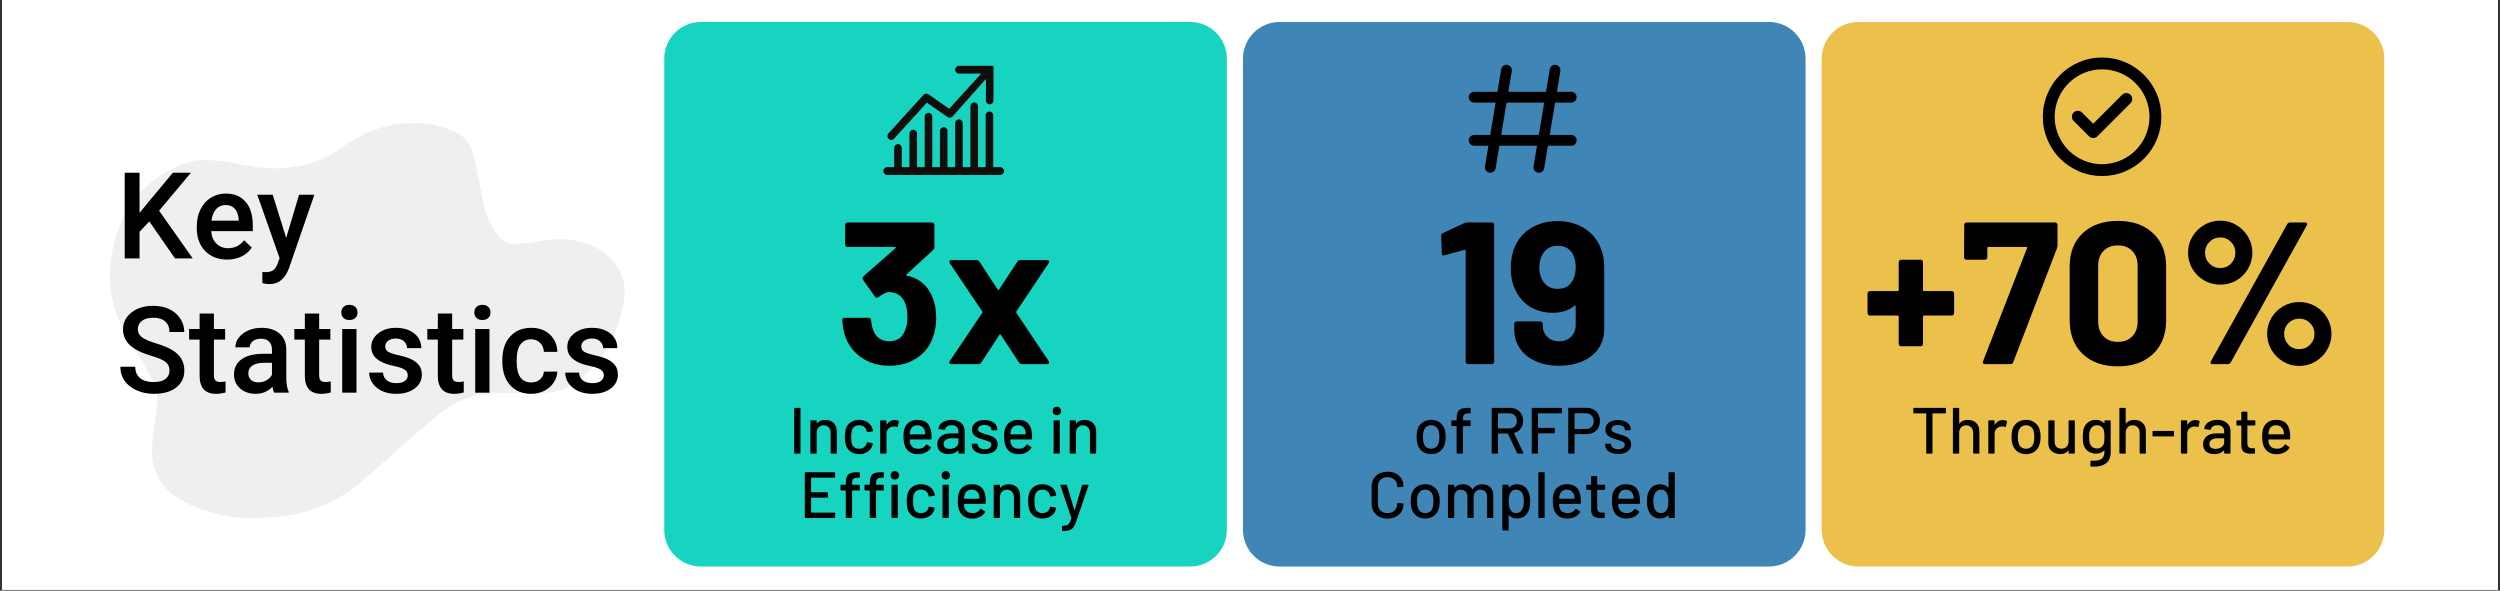 <?xml version="1.0" encoding="UTF-8"?>
<svg xmlns="http://www.w3.org/2000/svg" xmlns:xlink="http://www.w3.org/1999/xlink" width="600pt" height="141.75pt" viewBox="0 0 600 141.75" version="1.2">
<rect x="0" y="0" width="600" height="141.75" fill="#333333" stroke="none"/>
<defs>
<g>
<symbol overflow="visible" id="glyph0-0">
<path style="stroke:none;" d="M 0 -0.062 C 0 -0.02 0.02 0 0.062 0 L 6.812 0 C 6.852 0 6.875 -0.02 6.875 -0.062 L 6.875 -10.922 C 6.875 -10.961 6.852 -10.984 6.812 -10.984 L 0.062 -10.984 C 0.02 -10.984 0 -10.961 0 -10.922 Z M 2.938 -3.75 C 2.832 -3.75 2.781 -3.801 2.781 -3.906 L 2.781 -4.422 C 2.781 -4.766 2.863 -5.039 3.031 -5.25 C 3.195 -5.457 3.445 -5.691 3.781 -5.953 C 4.094 -6.191 4.32 -6.406 4.469 -6.594 C 4.625 -6.781 4.703 -7.016 4.703 -7.297 C 4.703 -7.617 4.594 -7.879 4.375 -8.078 C 4.164 -8.273 3.879 -8.375 3.516 -8.375 C 3.148 -8.375 2.852 -8.27 2.625 -8.062 C 2.406 -7.863 2.297 -7.598 2.297 -7.266 L 2.297 -7.031 C 2.297 -6.926 2.242 -6.875 2.141 -6.875 L 1.359 -6.906 C 1.254 -6.906 1.203 -6.957 1.203 -7.062 L 1.203 -7.266 C 1.203 -7.891 1.414 -8.395 1.844 -8.781 C 2.281 -9.164 2.848 -9.359 3.547 -9.359 C 4.211 -9.359 4.75 -9.172 5.156 -8.797 C 5.57 -8.43 5.781 -7.941 5.781 -7.328 C 5.781 -6.848 5.676 -6.469 5.469 -6.188 C 5.27 -5.906 4.984 -5.633 4.609 -5.375 C 4.336 -5.164 4.145 -4.992 4.031 -4.859 C 3.914 -4.723 3.859 -4.555 3.859 -4.359 L 3.859 -3.906 C 3.859 -3.801 3.805 -3.75 3.703 -3.75 Z M 3.281 -1.422 C 3.082 -1.422 2.914 -1.488 2.781 -1.625 C 2.645 -1.758 2.578 -1.93 2.578 -2.141 C 2.578 -2.348 2.641 -2.52 2.766 -2.656 C 2.898 -2.789 3.07 -2.859 3.281 -2.859 C 3.488 -2.859 3.66 -2.789 3.797 -2.656 C 3.93 -2.52 4 -2.348 4 -2.141 C 4 -1.922 3.93 -1.742 3.797 -1.609 C 3.66 -1.484 3.488 -1.422 3.281 -1.422 Z M 3.281 -1.422 "/>
</symbol>
<symbol overflow="visible" id="glyph0-1">
<path style="stroke:none;" d="M 1.438 0 C 1.332 0 1.281 -0.051 1.281 -0.156 L 1.281 -10.828 C 1.281 -10.93 1.332 -10.984 1.438 -10.984 L 2.641 -10.984 C 2.742 -10.984 2.797 -10.93 2.797 -10.828 L 2.797 -0.156 C 2.797 -0.051 2.742 0 2.641 0 Z M 1.438 0 "/>
</symbol>
<symbol overflow="visible" id="glyph0-2">
<path style="stroke:none;" d="M 4.656 -8.094 C 5.52 -8.094 6.203 -7.844 6.703 -7.344 C 7.203 -6.852 7.453 -6.18 7.453 -5.328 L 7.453 -0.156 C 7.453 -0.051 7.398 0 7.297 0 L 6.109 0 C 6.004 0 5.953 -0.051 5.953 -0.156 L 5.953 -5.031 C 5.953 -5.551 5.797 -5.973 5.484 -6.297 C 5.18 -6.629 4.781 -6.797 4.281 -6.797 C 3.789 -6.797 3.391 -6.629 3.078 -6.297 C 2.766 -5.973 2.609 -5.555 2.609 -5.047 L 2.609 -0.156 C 2.609 -0.051 2.555 0 2.453 0 L 1.25 0 C 1.145 0 1.094 -0.051 1.094 -0.156 L 1.094 -7.828 C 1.094 -7.93 1.145 -7.984 1.25 -7.984 L 2.453 -7.984 C 2.555 -7.984 2.609 -7.93 2.609 -7.828 L 2.609 -7.266 C 2.609 -7.242 2.613 -7.227 2.625 -7.219 C 2.645 -7.207 2.66 -7.211 2.672 -7.234 C 3.117 -7.805 3.781 -8.094 4.656 -8.094 Z M 4.656 -8.094 "/>
</symbol>
<symbol overflow="visible" id="glyph0-3">
<path style="stroke:none;" d="M 4.297 0.125 C 3.504 0.125 2.82 -0.07 2.25 -0.469 C 1.688 -0.875 1.301 -1.426 1.094 -2.125 C 0.938 -2.602 0.859 -3.234 0.859 -4.016 C 0.859 -4.734 0.938 -5.367 1.094 -5.922 C 1.301 -6.586 1.691 -7.117 2.266 -7.516 C 2.836 -7.91 3.516 -8.109 4.297 -8.109 C 5.078 -8.109 5.758 -7.91 6.344 -7.516 C 6.938 -7.117 7.32 -6.617 7.5 -6.016 C 7.562 -5.836 7.602 -5.66 7.625 -5.484 C 7.625 -5.398 7.578 -5.348 7.484 -5.328 L 6.312 -5.156 L 6.281 -5.156 C 6.207 -5.156 6.156 -5.203 6.125 -5.297 L 6.078 -5.547 C 5.992 -5.91 5.785 -6.211 5.453 -6.453 C 5.129 -6.691 4.738 -6.812 4.281 -6.812 C 3.832 -6.812 3.453 -6.691 3.141 -6.453 C 2.828 -6.211 2.625 -5.891 2.531 -5.484 C 2.438 -5.109 2.391 -4.613 2.391 -4 C 2.391 -3.395 2.438 -2.906 2.531 -2.531 C 2.633 -2.102 2.836 -1.77 3.141 -1.531 C 3.453 -1.289 3.832 -1.172 4.281 -1.172 C 4.738 -1.172 5.133 -1.289 5.469 -1.531 C 5.801 -1.77 6.008 -2.086 6.094 -2.484 C 6.102 -2.492 6.102 -2.504 6.094 -2.516 C 6.094 -2.535 6.098 -2.551 6.109 -2.562 L 6.109 -2.625 C 6.141 -2.707 6.195 -2.738 6.281 -2.719 L 7.453 -2.531 C 7.535 -2.508 7.578 -2.469 7.578 -2.406 L 7.578 -2.344 C 7.578 -2.25 7.551 -2.133 7.5 -2 C 7.32 -1.352 6.938 -0.836 6.344 -0.453 C 5.758 -0.066 5.078 0.125 4.297 0.125 Z M 4.297 0.125 "/>
</symbol>
<symbol overflow="visible" id="glyph0-4">
<path style="stroke:none;" d="M 4.594 -8.062 C 4.926 -8.062 5.227 -7.992 5.5 -7.859 C 5.57 -7.828 5.598 -7.766 5.578 -7.672 L 5.328 -6.5 C 5.316 -6.406 5.254 -6.375 5.141 -6.406 C 4.961 -6.477 4.754 -6.516 4.516 -6.516 L 4.297 -6.5 C 3.805 -6.477 3.398 -6.305 3.078 -5.984 C 2.766 -5.66 2.609 -5.242 2.609 -4.734 L 2.609 -0.156 C 2.609 -0.051 2.555 0 2.453 0 L 1.25 0 C 1.145 0 1.094 -0.051 1.094 -0.156 L 1.094 -7.828 C 1.094 -7.93 1.145 -7.984 1.25 -7.984 L 2.453 -7.984 C 2.555 -7.984 2.609 -7.93 2.609 -7.828 L 2.609 -7 C 2.609 -6.969 2.613 -6.945 2.625 -6.938 C 2.645 -6.938 2.66 -6.945 2.672 -6.969 C 3.141 -7.695 3.781 -8.062 4.594 -8.062 Z M 4.594 -8.062 "/>
</symbol>
<symbol overflow="visible" id="glyph0-5">
<path style="stroke:none;" d="M 7.562 -4.984 C 7.602 -4.555 7.617 -4.078 7.609 -3.547 C 7.609 -3.441 7.555 -3.391 7.453 -3.391 L 2.453 -3.391 C 2.41 -3.391 2.391 -3.367 2.391 -3.328 C 2.391 -2.973 2.422 -2.703 2.484 -2.516 C 2.598 -2.086 2.828 -1.754 3.172 -1.516 C 3.523 -1.285 3.969 -1.172 4.5 -1.172 C 5.27 -1.172 5.867 -1.492 6.297 -2.141 C 6.348 -2.242 6.414 -2.258 6.5 -2.188 L 7.391 -1.578 C 7.461 -1.516 7.477 -1.445 7.438 -1.375 C 7.145 -0.906 6.727 -0.535 6.188 -0.266 C 5.645 0.004 5.035 0.141 4.359 0.141 C 3.598 0.141 2.953 -0.023 2.422 -0.359 C 1.898 -0.691 1.508 -1.164 1.25 -1.781 C 1 -2.406 0.875 -3.156 0.875 -4.031 C 0.875 -4.789 0.93 -5.367 1.047 -5.766 C 1.234 -6.492 1.609 -7.066 2.172 -7.484 C 2.742 -7.898 3.43 -8.109 4.234 -8.109 C 5.285 -8.109 6.07 -7.844 6.594 -7.312 C 7.125 -6.789 7.445 -6.016 7.562 -4.984 Z M 4.234 -6.812 C 3.785 -6.812 3.414 -6.695 3.125 -6.469 C 2.832 -6.25 2.633 -5.945 2.531 -5.562 C 2.457 -5.332 2.41 -5.039 2.391 -4.688 C 2.391 -4.645 2.41 -4.625 2.453 -4.625 L 6.047 -4.625 C 6.086 -4.625 6.109 -4.645 6.109 -4.688 C 6.086 -5.031 6.055 -5.285 6.016 -5.453 C 5.898 -5.867 5.688 -6.195 5.375 -6.438 C 5.07 -6.688 4.691 -6.812 4.234 -6.812 Z M 4.234 -6.812 "/>
</symbol>
<symbol overflow="visible" id="glyph0-6">
<path style="stroke:none;" d="M 4.016 -8.109 C 4.648 -8.109 5.207 -7.992 5.688 -7.766 C 6.164 -7.547 6.531 -7.234 6.781 -6.828 C 7.039 -6.43 7.172 -5.973 7.172 -5.453 L 7.172 -0.156 C 7.172 -0.051 7.117 0 7.016 0 L 5.812 0 C 5.707 0 5.656 -0.051 5.656 -0.156 L 5.656 -0.719 C 5.656 -0.77 5.629 -0.781 5.578 -0.75 C 5.305 -0.469 4.973 -0.25 4.578 -0.094 C 4.191 0.051 3.758 0.125 3.281 0.125 C 2.508 0.125 1.867 -0.066 1.359 -0.453 C 0.848 -0.848 0.594 -1.445 0.594 -2.25 C 0.594 -3.062 0.879 -3.695 1.453 -4.156 C 2.023 -4.625 2.82 -4.859 3.844 -4.859 L 5.594 -4.859 C 5.633 -4.859 5.656 -4.879 5.656 -4.922 L 5.656 -5.344 C 5.656 -5.812 5.52 -6.172 5.25 -6.422 C 4.988 -6.68 4.586 -6.812 4.047 -6.812 C 3.609 -6.812 3.25 -6.723 2.969 -6.547 C 2.695 -6.379 2.531 -6.145 2.469 -5.844 C 2.438 -5.738 2.375 -5.691 2.281 -5.703 L 1 -5.875 C 0.895 -5.906 0.848 -5.953 0.859 -6.016 C 0.941 -6.629 1.27 -7.129 1.844 -7.516 C 2.426 -7.91 3.148 -8.109 4.016 -8.109 Z M 3.609 -1.141 C 4.16 -1.141 4.641 -1.285 5.047 -1.578 C 5.453 -1.879 5.656 -2.254 5.656 -2.703 L 5.656 -3.625 C 5.656 -3.664 5.633 -3.688 5.594 -3.688 L 4.125 -3.688 C 3.508 -3.688 3.02 -3.566 2.656 -3.328 C 2.289 -3.086 2.109 -2.754 2.109 -2.328 C 2.109 -1.93 2.242 -1.633 2.516 -1.438 C 2.797 -1.238 3.16 -1.141 3.609 -1.141 Z M 3.609 -1.141 "/>
</symbol>
<symbol overflow="visible" id="glyph0-7">
<path style="stroke:none;" d="M 3.906 0.094 C 3.281 0.094 2.727 0 2.25 -0.188 C 1.77 -0.375 1.398 -0.629 1.141 -0.953 C 0.879 -1.285 0.75 -1.656 0.75 -2.062 L 0.75 -2.234 C 0.75 -2.336 0.801 -2.391 0.906 -2.391 L 2.047 -2.391 C 2.148 -2.391 2.203 -2.336 2.203 -2.234 L 2.203 -2.156 C 2.203 -1.852 2.359 -1.594 2.672 -1.375 C 2.992 -1.156 3.398 -1.047 3.891 -1.047 C 4.359 -1.047 4.738 -1.145 5.031 -1.344 C 5.32 -1.551 5.469 -1.816 5.469 -2.141 C 5.469 -2.441 5.332 -2.664 5.062 -2.812 C 4.789 -2.969 4.352 -3.129 3.75 -3.297 C 3.156 -3.461 2.656 -3.629 2.25 -3.797 C 1.844 -3.973 1.5 -4.219 1.219 -4.531 C 0.945 -4.852 0.812 -5.266 0.812 -5.766 C 0.812 -6.473 1.086 -7.031 1.641 -7.438 C 2.191 -7.852 2.922 -8.062 3.828 -8.062 C 4.43 -8.062 4.969 -7.961 5.438 -7.766 C 5.906 -7.578 6.266 -7.312 6.516 -6.969 C 6.766 -6.625 6.891 -6.234 6.891 -5.797 L 6.891 -5.75 C 6.891 -5.645 6.836 -5.594 6.734 -5.594 L 5.625 -5.594 C 5.52 -5.594 5.469 -5.645 5.469 -5.75 L 5.469 -5.797 C 5.469 -6.109 5.316 -6.363 5.016 -6.562 C 4.723 -6.77 4.32 -6.875 3.812 -6.875 C 3.352 -6.875 2.977 -6.785 2.688 -6.609 C 2.406 -6.43 2.266 -6.188 2.266 -5.875 C 2.266 -5.57 2.398 -5.344 2.672 -5.188 C 2.953 -5.031 3.398 -4.863 4.016 -4.688 C 4.617 -4.52 5.125 -4.352 5.531 -4.188 C 5.938 -4.031 6.281 -3.789 6.562 -3.469 C 6.844 -3.156 6.984 -2.742 6.984 -2.234 C 6.984 -1.516 6.703 -0.945 6.141 -0.531 C 5.578 -0.113 4.832 0.094 3.906 0.094 Z M 3.906 0.094 "/>
</symbol>
<symbol overflow="visible" id="glyph0-8">
<path style="stroke:none;" d=""/>
</symbol>
<symbol overflow="visible" id="glyph0-9">
<path style="stroke:none;" d="M 2.016 -9.234 C 1.711 -9.234 1.469 -9.328 1.281 -9.516 C 1.094 -9.703 1 -9.945 1 -10.25 C 1 -10.539 1.094 -10.781 1.281 -10.969 C 1.469 -11.156 1.711 -11.25 2.016 -11.25 C 2.305 -11.25 2.547 -11.156 2.734 -10.969 C 2.922 -10.781 3.016 -10.539 3.016 -10.25 C 3.016 -9.945 2.922 -9.703 2.734 -9.516 C 2.547 -9.328 2.305 -9.234 2.016 -9.234 Z M 1.375 -0.016 C 1.27 -0.016 1.219 -0.066 1.219 -0.172 L 1.219 -7.828 C 1.219 -7.93 1.27 -7.984 1.375 -7.984 L 2.578 -7.984 C 2.68 -7.984 2.734 -7.93 2.734 -7.828 L 2.734 -0.172 C 2.734 -0.066 2.68 -0.016 2.578 -0.016 Z M 1.375 -0.016 "/>
</symbol>
<symbol overflow="visible" id="glyph0-10">
<path style="stroke:none;" d="M 8.578 -9.844 C 8.578 -9.727 8.523 -9.672 8.422 -9.672 L 2.859 -9.672 C 2.816 -9.672 2.797 -9.648 2.797 -9.609 L 2.797 -6.25 C 2.797 -6.207 2.816 -6.188 2.859 -6.188 L 6.688 -6.188 C 6.789 -6.188 6.844 -6.133 6.844 -6.031 L 6.844 -5.031 C 6.844 -4.926 6.789 -4.875 6.688 -4.875 L 2.859 -4.875 C 2.816 -4.875 2.797 -4.852 2.797 -4.812 L 2.797 -1.359 C 2.797 -1.316 2.816 -1.297 2.859 -1.297 L 8.422 -1.297 C 8.523 -1.297 8.578 -1.242 8.578 -1.141 L 8.578 -0.156 C 8.578 -0.051 8.523 0 8.422 0 L 1.438 0 C 1.332 0 1.281 -0.051 1.281 -0.156 L 1.281 -10.828 C 1.281 -10.93 1.332 -10.984 1.438 -10.984 L 8.422 -10.984 C 8.523 -10.984 8.578 -10.93 8.578 -10.828 Z M 8.578 -9.844 "/>
</symbol>
<symbol overflow="visible" id="glyph0-11">
<path style="stroke:none;" d="M 4.609 -9.656 C 4.086 -9.656 3.734 -9.555 3.547 -9.359 C 3.359 -9.16 3.266 -8.785 3.266 -8.234 L 3.266 -8.047 C 3.266 -8.004 3.285 -7.984 3.328 -7.984 L 4.969 -7.984 C 5.07 -7.984 5.125 -7.93 5.125 -7.828 L 5.125 -6.766 C 5.125 -6.66 5.07 -6.609 4.969 -6.609 L 3.328 -6.609 C 3.285 -6.609 3.266 -6.586 3.266 -6.547 L 3.266 -0.156 C 3.266 -0.051 3.211 0 3.109 0 L 1.906 0 C 1.801 0 1.75 -0.051 1.75 -0.156 L 1.75 -6.547 C 1.75 -6.586 1.727 -6.609 1.688 -6.609 L 0.641 -6.609 C 0.535 -6.609 0.484 -6.66 0.484 -6.766 L 0.484 -7.828 C 0.484 -7.93 0.535 -7.984 0.641 -7.984 L 1.688 -7.984 C 1.727 -7.984 1.75 -8.004 1.75 -8.047 L 1.75 -8.328 C 1.75 -9.016 1.832 -9.547 2 -9.922 C 2.164 -10.305 2.441 -10.578 2.828 -10.734 C 3.211 -10.898 3.754 -10.984 4.453 -10.984 L 4.984 -10.984 C 5.086 -10.984 5.141 -10.93 5.141 -10.828 L 5.141 -9.828 C 5.141 -9.711 5.086 -9.656 4.984 -9.656 Z M 4.609 -9.656 "/>
</symbol>
<symbol overflow="visible" id="glyph0-12">
<path style="stroke:none;" d="M 0.859 3.125 C 0.785 3.125 0.75 3.07 0.75 2.969 L 0.75 2.047 C 0.75 1.93 0.801 1.875 0.906 1.875 L 0.938 1.875 C 1.352 1.863 1.68 1.812 1.922 1.719 C 2.172 1.625 2.375 1.445 2.531 1.188 C 2.688 0.938 2.836 0.555 2.984 0.047 C 2.992 0.035 2.992 0.02 2.984 0 C 2.984 -0.031 2.984 -0.047 2.984 -0.047 L 0.359 -7.812 L 0.344 -7.875 C 0.344 -7.945 0.391 -7.984 0.484 -7.984 L 1.75 -7.984 C 1.844 -7.984 1.906 -7.941 1.938 -7.859 L 3.719 -1.938 C 3.727 -1.914 3.742 -1.906 3.766 -1.906 C 3.785 -1.906 3.801 -1.914 3.812 -1.938 L 5.562 -7.859 C 5.594 -7.941 5.656 -7.984 5.75 -7.984 L 7 -7.984 C 7.113 -7.984 7.156 -7.926 7.125 -7.812 L 4.266 0.547 C 4.023 1.266 3.785 1.801 3.547 2.156 C 3.305 2.508 2.992 2.758 2.609 2.906 C 2.223 3.051 1.676 3.125 0.969 3.125 Z M 0.859 3.125 "/>
</symbol>
<symbol overflow="visible" id="glyph0-13">
<path style="stroke:none;" d="M 4.359 0.125 C 3.586 0.125 2.91 -0.066 2.328 -0.453 C 1.754 -0.848 1.352 -1.398 1.125 -2.109 C 0.938 -2.672 0.844 -3.305 0.844 -4.016 C 0.844 -4.754 0.93 -5.383 1.109 -5.906 C 1.336 -6.594 1.738 -7.129 2.312 -7.516 C 2.895 -7.91 3.582 -8.109 4.375 -8.109 C 5.125 -8.109 5.781 -7.91 6.344 -7.516 C 6.906 -7.129 7.305 -6.598 7.547 -5.922 C 7.734 -5.379 7.828 -4.75 7.828 -4.031 C 7.828 -3.301 7.734 -2.66 7.547 -2.109 C 7.316 -1.398 6.914 -0.848 6.344 -0.453 C 5.781 -0.066 5.117 0.125 4.359 0.125 Z M 4.359 -1.172 C 4.773 -1.172 5.141 -1.285 5.453 -1.516 C 5.773 -1.754 6.004 -2.094 6.141 -2.531 C 6.254 -2.926 6.312 -3.414 6.312 -4 C 6.312 -4.582 6.258 -5.066 6.156 -5.453 C 6.02 -5.891 5.789 -6.223 5.469 -6.453 C 5.156 -6.691 4.773 -6.812 4.328 -6.812 C 3.898 -6.812 3.531 -6.691 3.219 -6.453 C 2.906 -6.223 2.68 -5.891 2.547 -5.453 C 2.43 -5.086 2.375 -4.602 2.375 -4 C 2.375 -3.395 2.43 -2.906 2.547 -2.531 C 2.672 -2.094 2.891 -1.754 3.203 -1.516 C 3.523 -1.285 3.91 -1.172 4.359 -1.172 Z M 4.359 -1.172 "/>
</symbol>
<symbol overflow="visible" id="glyph0-14">
<path style="stroke:none;" d="M 7.547 0 C 7.461 0 7.406 -0.035 7.375 -0.109 L 5.172 -4.797 C 5.16 -4.828 5.141 -4.844 5.109 -4.844 L 2.859 -4.844 C 2.816 -4.844 2.797 -4.82 2.797 -4.781 L 2.797 -0.156 C 2.797 -0.051 2.742 0 2.641 0 L 1.438 0 C 1.332 0 1.281 -0.051 1.281 -0.156 L 1.281 -10.828 C 1.281 -10.93 1.332 -10.984 1.438 -10.984 L 5.656 -10.984 C 6.289 -10.984 6.844 -10.852 7.312 -10.594 C 7.789 -10.332 8.16 -9.961 8.422 -9.484 C 8.68 -9.016 8.812 -8.473 8.812 -7.859 C 8.812 -7.129 8.617 -6.508 8.234 -6 C 7.859 -5.488 7.332 -5.145 6.656 -4.969 C 6.613 -4.945 6.602 -4.922 6.625 -4.891 L 8.891 -0.188 C 8.898 -0.164 8.906 -0.141 8.906 -0.109 C 8.906 -0.035 8.863 0 8.781 0 Z M 2.859 -9.672 C 2.816 -9.672 2.797 -9.648 2.797 -9.609 L 2.797 -6.109 C 2.797 -6.066 2.816 -6.047 2.859 -6.047 L 5.469 -6.047 C 6.031 -6.047 6.477 -6.207 6.812 -6.531 C 7.145 -6.863 7.312 -7.301 7.312 -7.844 C 7.312 -8.395 7.145 -8.836 6.812 -9.172 C 6.477 -9.504 6.031 -9.672 5.469 -9.672 Z M 2.859 -9.672 "/>
</symbol>
<symbol overflow="visible" id="glyph0-15">
<path style="stroke:none;" d="M 8.562 -9.844 C 8.562 -9.727 8.508 -9.672 8.406 -9.672 L 2.859 -9.672 C 2.816 -9.672 2.797 -9.648 2.797 -9.609 L 2.797 -6.25 C 2.797 -6.207 2.816 -6.188 2.859 -6.188 L 6.672 -6.188 C 6.773 -6.188 6.828 -6.133 6.828 -6.031 L 6.828 -5.031 C 6.828 -4.926 6.773 -4.875 6.672 -4.875 L 2.859 -4.875 C 2.816 -4.875 2.797 -4.852 2.797 -4.812 L 2.797 -0.156 C 2.797 -0.051 2.742 0 2.641 0 L 1.438 0 C 1.332 0 1.281 -0.051 1.281 -0.156 L 1.281 -10.828 C 1.281 -10.93 1.332 -10.984 1.438 -10.984 L 8.406 -10.984 C 8.508 -10.984 8.562 -10.93 8.562 -10.828 Z M 8.562 -9.844 "/>
</symbol>
<symbol overflow="visible" id="glyph0-16">
<path style="stroke:none;" d="M 5.578 -11 C 6.223 -11 6.785 -10.863 7.266 -10.594 C 7.754 -10.332 8.129 -9.957 8.391 -9.469 C 8.66 -8.988 8.797 -8.438 8.797 -7.812 C 8.797 -7.188 8.66 -6.633 8.391 -6.156 C 8.117 -5.688 7.734 -5.32 7.234 -5.062 C 6.742 -4.801 6.172 -4.672 5.516 -4.672 L 2.766 -4.672 C 2.723 -4.672 2.703 -4.648 2.703 -4.609 L 2.703 -0.156 C 2.703 -0.051 2.648 0 2.547 0 L 1.344 0 C 1.238 0 1.188 -0.051 1.188 -0.156 L 1.188 -10.844 C 1.188 -10.945 1.238 -11 1.344 -11 Z M 5.375 -5.906 C 5.957 -5.906 6.422 -6.078 6.766 -6.422 C 7.117 -6.766 7.297 -7.219 7.297 -7.781 C 7.297 -8.352 7.117 -8.812 6.766 -9.156 C 6.422 -9.508 5.957 -9.688 5.375 -9.688 L 2.766 -9.688 C 2.723 -9.688 2.703 -9.664 2.703 -9.625 L 2.703 -5.969 C 2.703 -5.926 2.723 -5.906 2.766 -5.906 Z M 5.375 -5.906 "/>
</symbol>
<symbol overflow="visible" id="glyph0-17">
<path style="stroke:none;" d="M 4.812 0.141 C 4.062 0.141 3.395 -0.004 2.812 -0.297 C 2.227 -0.598 1.773 -1.023 1.453 -1.578 C 1.141 -2.129 0.984 -2.758 0.984 -3.469 L 0.984 -7.531 C 0.984 -8.238 1.141 -8.863 1.453 -9.406 C 1.773 -9.945 2.227 -10.363 2.812 -10.656 C 3.395 -10.957 4.062 -11.109 4.812 -11.109 C 5.57 -11.109 6.238 -10.961 6.812 -10.672 C 7.383 -10.391 7.828 -9.984 8.141 -9.453 C 8.461 -8.93 8.625 -8.328 8.625 -7.641 L 8.625 -7.625 C 8.625 -7.57 8.609 -7.531 8.578 -7.5 C 8.547 -7.469 8.508 -7.453 8.469 -7.453 L 7.281 -7.391 C 7.176 -7.391 7.125 -7.438 7.125 -7.531 L 7.125 -7.578 C 7.125 -8.242 6.91 -8.781 6.484 -9.188 C 6.066 -9.594 5.508 -9.797 4.812 -9.797 C 4.113 -9.797 3.551 -9.594 3.125 -9.188 C 2.707 -8.781 2.5 -8.242 2.5 -7.578 L 2.5 -3.406 C 2.5 -2.738 2.707 -2.195 3.125 -1.781 C 3.551 -1.375 4.113 -1.172 4.812 -1.172 C 5.508 -1.172 6.066 -1.375 6.484 -1.781 C 6.91 -2.195 7.125 -2.738 7.125 -3.406 L 7.125 -3.438 C 7.125 -3.531 7.176 -3.578 7.281 -3.578 L 8.469 -3.516 C 8.57 -3.516 8.625 -3.461 8.625 -3.359 C 8.625 -2.672 8.461 -2.062 8.141 -1.531 C 7.828 -1 7.383 -0.586 6.812 -0.297 C 6.238 -0.004 5.57 0.141 4.812 0.141 Z M 4.812 0.141 "/>
</symbol>
<symbol overflow="visible" id="glyph0-18">
<path style="stroke:none;" d="M 9.391 -8.094 C 10.191 -8.094 10.82 -7.852 11.281 -7.375 C 11.738 -6.906 11.969 -6.242 11.969 -5.391 L 11.969 -0.156 C 11.969 -0.051 11.914 0 11.812 0 L 10.641 0 C 10.535 0 10.484 -0.051 10.484 -0.156 L 10.484 -5.078 C 10.484 -5.598 10.336 -6.016 10.047 -6.328 C 9.754 -6.641 9.367 -6.797 8.891 -6.797 C 8.41 -6.797 8.02 -6.641 7.719 -6.328 C 7.414 -6.023 7.266 -5.617 7.266 -5.109 L 7.266 -0.156 C 7.266 -0.051 7.211 0 7.109 0 L 5.938 0 C 5.82 0 5.766 -0.051 5.766 -0.156 L 5.766 -5.078 C 5.766 -5.598 5.617 -6.016 5.328 -6.328 C 5.047 -6.641 4.664 -6.797 4.188 -6.797 C 3.707 -6.797 3.32 -6.641 3.031 -6.328 C 2.75 -6.023 2.609 -5.617 2.609 -5.109 L 2.609 -0.156 C 2.609 -0.051 2.555 0 2.453 0 L 1.25 0 C 1.145 0 1.094 -0.051 1.094 -0.156 L 1.094 -7.828 C 1.094 -7.93 1.145 -7.984 1.25 -7.984 L 2.453 -7.984 C 2.555 -7.984 2.609 -7.93 2.609 -7.828 L 2.609 -7.297 C 2.609 -7.273 2.613 -7.258 2.625 -7.25 C 2.645 -7.238 2.664 -7.242 2.688 -7.266 C 3.145 -7.816 3.812 -8.094 4.688 -8.094 C 5.219 -8.094 5.672 -7.988 6.047 -7.781 C 6.43 -7.582 6.727 -7.285 6.938 -6.891 C 6.969 -6.848 7 -6.848 7.031 -6.891 C 7.281 -7.297 7.609 -7.598 8.016 -7.797 C 8.43 -7.992 8.891 -8.094 9.391 -8.094 Z M 9.391 -8.094 "/>
</symbol>
<symbol overflow="visible" id="glyph0-19">
<path style="stroke:none;" d="M 7.578 -5.984 C 7.773 -5.41 7.875 -4.738 7.875 -3.969 C 7.875 -3.238 7.789 -2.609 7.625 -2.078 C 7.406 -1.367 7.039 -0.82 6.531 -0.438 C 6.031 -0.062 5.391 0.125 4.609 0.125 C 4.254 0.125 3.914 0.055 3.594 -0.078 C 3.281 -0.223 3.008 -0.426 2.781 -0.688 C 2.758 -0.707 2.738 -0.711 2.719 -0.703 C 2.707 -0.691 2.703 -0.676 2.703 -0.656 L 2.703 2.844 C 2.703 2.945 2.648 3 2.547 3 L 1.344 3 C 1.238 3 1.188 2.945 1.188 2.844 L 1.188 -7.828 C 1.188 -7.93 1.238 -7.984 1.344 -7.984 L 2.547 -7.984 C 2.648 -7.984 2.703 -7.93 2.703 -7.828 L 2.703 -7.312 C 2.703 -7.289 2.707 -7.273 2.719 -7.266 C 2.738 -7.254 2.758 -7.258 2.781 -7.281 C 3.008 -7.539 3.281 -7.742 3.594 -7.891 C 3.906 -8.035 4.242 -8.109 4.609 -8.109 C 5.359 -8.109 5.984 -7.922 6.484 -7.547 C 6.984 -7.18 7.348 -6.66 7.578 -5.984 Z M 5.844 -1.922 C 6.188 -2.43 6.359 -3.125 6.359 -4 C 6.359 -4.801 6.227 -5.453 5.969 -5.953 C 5.656 -6.523 5.156 -6.812 4.469 -6.812 C 3.863 -6.812 3.406 -6.531 3.094 -5.969 C 2.844 -5.508 2.719 -4.848 2.719 -3.984 C 2.719 -3.109 2.852 -2.441 3.125 -1.984 C 3.426 -1.441 3.867 -1.172 4.453 -1.172 C 5.078 -1.172 5.539 -1.422 5.844 -1.922 Z M 5.844 -1.922 "/>
</symbol>
<symbol overflow="visible" id="glyph0-20">
<path style="stroke:none;" d="M 1.25 0 C 1.145 0 1.094 -0.051 1.094 -0.156 L 1.094 -10.828 C 1.094 -10.93 1.145 -10.984 1.25 -10.984 L 2.453 -10.984 C 2.555 -10.984 2.609 -10.93 2.609 -10.828 L 2.609 -0.156 C 2.609 -0.051 2.555 0 2.453 0 Z M 1.25 0 "/>
</symbol>
<symbol overflow="visible" id="glyph0-21">
<path style="stroke:none;" d="M 5.031 -6.906 C 5.031 -6.801 4.977 -6.75 4.875 -6.75 L 3.188 -6.75 C 3.145 -6.75 3.125 -6.727 3.125 -6.688 L 3.125 -2.531 C 3.125 -2.082 3.223 -1.758 3.422 -1.562 C 3.617 -1.375 3.926 -1.281 4.344 -1.281 L 4.797 -1.281 C 4.898 -1.281 4.953 -1.227 4.953 -1.125 L 4.953 -0.156 C 4.953 -0.051 4.898 0 4.797 0 C 4.461 0.02 4.223 0.031 4.078 0.031 C 3.285 0.031 2.688 -0.109 2.281 -0.391 C 1.875 -0.68 1.672 -1.219 1.672 -2 L 1.672 -6.688 C 1.672 -6.727 1.648 -6.75 1.609 -6.75 L 0.656 -6.75 C 0.551 -6.75 0.5 -6.801 0.5 -6.906 L 0.5 -7.828 C 0.5 -7.93 0.551 -7.984 0.656 -7.984 L 1.609 -7.984 C 1.648 -7.984 1.672 -8.004 1.672 -8.047 L 1.672 -9.906 C 1.672 -10.008 1.723 -10.062 1.828 -10.062 L 2.969 -10.062 C 3.07 -10.062 3.125 -10.008 3.125 -9.906 L 3.125 -8.047 C 3.125 -8.004 3.145 -7.984 3.188 -7.984 L 4.875 -7.984 C 4.977 -7.984 5.031 -7.93 5.031 -7.828 Z M 5.031 -6.906 "/>
</symbol>
<symbol overflow="visible" id="glyph0-22">
<path style="stroke:none;" d="M 6.062 -10.828 C 6.062 -10.93 6.113 -10.984 6.219 -10.984 L 7.406 -10.984 C 7.508 -10.984 7.562 -10.93 7.562 -10.828 L 7.562 -0.156 C 7.562 -0.051 7.508 0 7.406 0 L 6.219 0 C 6.113 0 6.062 -0.051 6.062 -0.156 L 6.062 -0.672 C 6.062 -0.691 6.051 -0.707 6.031 -0.719 C 6.02 -0.727 6.004 -0.723 5.984 -0.703 C 5.742 -0.441 5.469 -0.238 5.156 -0.094 C 4.844 0.051 4.504 0.125 4.141 0.125 C 3.391 0.125 2.766 -0.055 2.266 -0.422 C 1.766 -0.797 1.398 -1.328 1.172 -2.016 C 0.973 -2.566 0.875 -3.234 0.875 -4.016 C 0.875 -4.742 0.957 -5.379 1.125 -5.922 C 1.344 -6.609 1.703 -7.145 2.203 -7.531 C 2.711 -7.914 3.359 -8.109 4.141 -8.109 C 4.492 -8.109 4.828 -8.035 5.141 -7.891 C 5.461 -7.754 5.742 -7.555 5.984 -7.297 C 6.004 -7.273 6.02 -7.27 6.031 -7.281 C 6.051 -7.289 6.062 -7.305 6.062 -7.328 Z M 5.656 -2.031 C 5.906 -2.469 6.031 -3.125 6.031 -4 C 6.031 -4.875 5.895 -5.547 5.625 -6.016 C 5.32 -6.547 4.879 -6.812 4.297 -6.812 C 3.672 -6.812 3.207 -6.562 2.906 -6.062 C 2.57 -5.531 2.406 -4.836 2.406 -3.984 C 2.406 -3.18 2.535 -2.535 2.797 -2.047 C 3.098 -1.461 3.594 -1.172 4.281 -1.172 C 4.883 -1.172 5.344 -1.457 5.656 -2.031 Z M 5.656 -2.031 "/>
</symbol>
<symbol overflow="visible" id="glyph0-23">
<path style="stroke:none;" d="M 8.266 -10.984 C 8.367 -10.984 8.422 -10.93 8.422 -10.828 L 8.422 -9.828 C 8.422 -9.711 8.367 -9.656 8.266 -9.656 L 5.25 -9.656 C 5.207 -9.656 5.188 -9.633 5.188 -9.594 L 5.188 -0.156 C 5.188 -0.051 5.133 0 5.031 0 L 3.844 0 C 3.738 0 3.688 -0.051 3.688 -0.156 L 3.688 -9.594 C 3.688 -9.633 3.664 -9.656 3.625 -9.656 L 0.75 -9.656 C 0.645 -9.656 0.594 -9.711 0.594 -9.828 L 0.594 -10.828 C 0.594 -10.93 0.645 -10.984 0.75 -10.984 Z M 8.266 -10.984 "/>
</symbol>
<symbol overflow="visible" id="glyph0-24">
<path style="stroke:none;" d="M 4.656 -8.094 C 5.52 -8.094 6.203 -7.844 6.703 -7.344 C 7.203 -6.852 7.453 -6.18 7.453 -5.328 L 7.453 -0.156 C 7.453 -0.051 7.398 0 7.297 0 L 6.109 0 C 6.004 0 5.953 -0.051 5.953 -0.156 L 5.953 -5.031 C 5.953 -5.551 5.797 -5.973 5.484 -6.297 C 5.18 -6.629 4.781 -6.797 4.281 -6.797 C 3.789 -6.797 3.391 -6.629 3.078 -6.297 C 2.766 -5.973 2.609 -5.555 2.609 -5.047 L 2.609 -0.156 C 2.609 -0.051 2.555 0 2.453 0 L 1.25 0 C 1.145 0 1.094 -0.051 1.094 -0.156 L 1.094 -10.828 C 1.094 -10.93 1.145 -10.984 1.25 -10.984 L 2.453 -10.984 C 2.555 -10.984 2.609 -10.93 2.609 -10.828 L 2.609 -7.266 C 2.609 -7.242 2.613 -7.227 2.625 -7.219 C 2.645 -7.207 2.66 -7.211 2.672 -7.234 C 3.117 -7.805 3.781 -8.094 4.656 -8.094 Z M 4.656 -8.094 "/>
</symbol>
<symbol overflow="visible" id="glyph0-25">
<path style="stroke:none;" d="M 5.844 -7.828 C 5.844 -7.93 5.898 -7.984 6.016 -7.984 L 7.188 -7.984 C 7.289 -7.984 7.344 -7.93 7.344 -7.828 L 7.344 -0.156 C 7.344 -0.051 7.289 0 7.188 0 L 6.016 0 C 5.898 0 5.844 -0.051 5.844 -0.156 L 5.844 -0.734 C 5.844 -0.754 5.832 -0.766 5.812 -0.766 C 5.801 -0.773 5.785 -0.77 5.766 -0.75 C 5.348 -0.176 4.707 0.109 3.844 0.109 C 3.332 0.109 2.859 0.008 2.422 -0.188 C 1.984 -0.383 1.633 -0.676 1.375 -1.062 C 1.113 -1.445 0.984 -1.922 0.984 -2.484 L 0.984 -7.828 C 0.984 -7.93 1.035 -7.984 1.141 -7.984 L 2.328 -7.984 C 2.43 -7.984 2.484 -7.93 2.484 -7.828 L 2.484 -2.953 C 2.484 -2.41 2.625 -1.977 2.906 -1.656 C 3.195 -1.344 3.602 -1.188 4.125 -1.188 C 4.645 -1.188 5.062 -1.348 5.375 -1.672 C 5.688 -1.992 5.844 -2.422 5.844 -2.953 Z M 5.844 -7.828 "/>
</symbol>
<symbol overflow="visible" id="glyph0-26">
<path style="stroke:none;" d="M 6.016 -7.828 C 6.016 -7.93 6.066 -7.984 6.172 -7.984 L 7.359 -7.984 C 7.461 -7.984 7.516 -7.93 7.516 -7.828 L 7.516 -0.406 C 7.516 0.852 7.156 1.754 6.438 2.297 C 5.719 2.848 4.758 3.125 3.562 3.125 C 3.395 3.125 3.133 3.113 2.781 3.094 C 2.676 3.082 2.625 3.023 2.625 2.922 L 2.672 1.828 C 2.672 1.785 2.688 1.75 2.719 1.719 C 2.75 1.688 2.789 1.676 2.844 1.688 C 2.988 1.695 3.203 1.703 3.484 1.703 C 4.367 1.703 5.008 1.535 5.406 1.203 C 5.812 0.879 6.016 0.328 6.016 -0.453 L 6.016 -0.734 C 6.016 -0.754 6.004 -0.77 5.984 -0.781 C 5.973 -0.789 5.957 -0.785 5.938 -0.766 C 5.488 -0.254 4.844 0 4 0 C 3.32 0 2.707 -0.176 2.156 -0.531 C 1.602 -0.883 1.223 -1.41 1.016 -2.109 C 0.879 -2.566 0.812 -3.203 0.812 -4.016 C 0.812 -4.879 0.891 -5.551 1.047 -6.031 C 1.242 -6.656 1.598 -7.156 2.109 -7.531 C 2.617 -7.914 3.219 -8.109 3.906 -8.109 C 4.758 -8.109 5.438 -7.848 5.938 -7.328 C 5.957 -7.305 5.973 -7.297 5.984 -7.297 C 6.004 -7.305 6.016 -7.32 6.016 -7.344 Z M 5.922 -2.562 C 5.953 -2.727 5.973 -2.906 5.984 -3.094 C 6.004 -3.281 6.016 -3.594 6.016 -4.031 C 6.016 -4.469 6.004 -4.773 5.984 -4.953 C 5.973 -5.141 5.945 -5.316 5.906 -5.484 C 5.812 -5.879 5.617 -6.195 5.328 -6.438 C 5.035 -6.688 4.672 -6.812 4.234 -6.812 C 3.797 -6.812 3.43 -6.688 3.141 -6.438 C 2.848 -6.195 2.641 -5.879 2.516 -5.484 C 2.398 -5.172 2.344 -4.688 2.344 -4.031 C 2.344 -3.312 2.395 -2.82 2.5 -2.562 C 2.602 -2.176 2.805 -1.859 3.109 -1.609 C 3.422 -1.359 3.797 -1.234 4.234 -1.234 C 4.691 -1.234 5.062 -1.359 5.344 -1.609 C 5.633 -1.859 5.828 -2.176 5.922 -2.562 Z M 5.922 -2.562 "/>
</symbol>
<symbol overflow="visible" id="glyph0-27">
<path style="stroke:none;" d="M 0.703 -4.141 C 0.598 -4.141 0.547 -4.191 0.547 -4.297 L 0.547 -5.281 C 0.547 -5.383 0.598 -5.438 0.703 -5.438 L 5.547 -5.438 C 5.648 -5.438 5.703 -5.383 5.703 -5.281 L 5.703 -4.297 C 5.703 -4.191 5.648 -4.141 5.547 -4.141 Z M 0.703 -4.141 "/>
</symbol>
<symbol overflow="visible" id="glyph1-0">
<path style="stroke:none;" d="M 0 -0.25 C 0 -0.082 0.082 0 0.25 0 L 22.781 0 C 22.938 0 23.016 -0.082 23.016 -0.25 L 23.016 -33.75 C 23.016 -33.914 22.938 -34 22.781 -34 L 0.25 -34 C 0.082 -34 0 -33.914 0 -33.75 Z M 9.172 -12.141 C 9.016 -12.141 8.879 -12.195 8.766 -12.312 C 8.648 -12.426 8.594 -12.562 8.594 -12.719 L 8.594 -13.688 C 8.594 -14.852 8.883 -15.785 9.469 -16.484 C 10.051 -17.18 10.91 -17.938 12.047 -18.75 C 12.953 -19.363 13.625 -19.91 14.062 -20.391 C 14.5 -20.879 14.719 -21.461 14.719 -22.141 C 14.719 -22.891 14.441 -23.488 13.891 -23.938 C 13.336 -24.395 12.609 -24.625 11.703 -24.625 C 10.734 -24.625 9.945 -24.379 9.344 -23.891 C 8.75 -23.41 8.453 -22.781 8.453 -22 L 8.453 -21.609 C 8.453 -21.223 8.254 -21.031 7.859 -21.031 L 4.172 -21.172 C 4.016 -21.172 3.879 -21.234 3.766 -21.359 C 3.648 -21.492 3.594 -21.641 3.594 -21.797 L 3.594 -22 C 3.594 -24.102 4.352 -25.812 5.875 -27.125 C 7.395 -28.438 9.367 -29.094 11.797 -29.094 C 14.16 -29.094 16.062 -28.469 17.5 -27.219 C 18.945 -25.969 19.672 -24.344 19.672 -22.344 C 19.672 -20.883 19.336 -19.734 18.672 -18.891 C 18.004 -18.047 17.07 -17.203 15.875 -16.359 C 15.07 -15.816 14.473 -15.332 14.078 -14.906 C 13.691 -14.488 13.5 -13.973 13.5 -13.359 L 13.5 -12.719 C 13.5 -12.562 13.441 -12.426 13.328 -12.312 C 13.211 -12.195 13.078 -12.141 12.922 -12.141 Z M 10.875 -4.375 C 10.062 -4.375 9.406 -4.629 8.906 -5.141 C 8.406 -5.66 8.156 -6.312 8.156 -7.094 C 8.156 -7.895 8.406 -8.547 8.906 -9.047 C 9.406 -9.555 10.062 -9.812 10.875 -9.812 C 11.688 -9.812 12.344 -9.555 12.844 -9.047 C 13.344 -8.547 13.594 -7.895 13.594 -7.094 C 13.594 -6.312 13.332 -5.66 12.812 -5.141 C 12.301 -4.629 11.656 -4.375 10.875 -4.375 Z M 10.875 -4.375 "/>
</symbol>
<symbol overflow="visible" id="glyph1-1">
<path style="stroke:none;" d="M 7.281 -33.844 C 7.445 -33.945 7.691 -34 8.016 -34 L 13.891 -34 C 14.047 -34 14.18 -33.941 14.297 -33.828 C 14.41 -33.711 14.469 -33.57 14.469 -33.406 L 14.469 -0.578 C 14.469 -0.422 14.41 -0.285 14.297 -0.172 C 14.18 -0.055 14.047 0 13.891 0 L 8.203 0 C 8.047 0 7.91 -0.055 7.797 -0.172 C 7.68 -0.285 7.625 -0.422 7.625 -0.578 L 7.625 -27.188 C 7.625 -27.258 7.594 -27.328 7.531 -27.391 C 7.469 -27.453 7.398 -27.469 7.328 -27.438 L 2.531 -26.125 L 2.328 -26.078 C 2.035 -26.078 1.891 -26.254 1.891 -26.609 L 1.75 -30.781 C 1.75 -31.113 1.895 -31.344 2.188 -31.469 Z M 7.281 -33.844 "/>
</symbol>
<symbol overflow="visible" id="glyph1-2">
<path style="stroke:none;" d="M 22.875 -27.828 C 23.426 -26.492 23.703 -24.906 23.703 -23.062 L 23.703 -8.453 C 23.703 -6.703 23.25 -5.156 22.344 -3.812 C 21.438 -2.469 20.156 -1.43 18.5 -0.703 C 16.852 0.023 14.961 0.391 12.828 0.391 C 10.711 0.391 8.848 0.023 7.234 -0.703 C 5.617 -1.43 4.359 -2.453 3.453 -3.766 C 2.547 -5.078 2.094 -6.586 2.094 -8.297 L 2.094 -9.656 C 2.094 -9.82 2.145 -9.961 2.25 -10.078 C 2.363 -10.191 2.504 -10.25 2.672 -10.25 L 8.359 -10.25 C 8.516 -10.25 8.648 -10.191 8.766 -10.078 C 8.879 -9.961 8.938 -9.82 8.938 -9.656 L 8.938 -9.234 C 8.938 -8.16 9.301 -7.266 10.031 -6.547 C 10.758 -5.836 11.691 -5.484 12.828 -5.484 C 14.023 -5.484 14.992 -5.848 15.734 -6.578 C 16.473 -7.305 16.844 -8.238 16.844 -9.375 L 16.844 -13.891 C 16.844 -13.984 16.812 -14.047 16.75 -14.078 C 16.688 -14.109 16.625 -14.094 16.562 -14.031 C 15.227 -12.895 13.477 -12.328 11.312 -12.328 C 9.375 -12.328 7.633 -12.77 6.094 -13.656 C 4.551 -14.551 3.348 -15.844 2.484 -17.531 C 1.672 -19.051 1.266 -20.91 1.266 -23.109 C 1.266 -25.023 1.586 -26.711 2.234 -28.172 C 3.047 -30.078 4.348 -31.578 6.141 -32.672 C 7.941 -33.773 10.055 -34.328 12.484 -34.328 C 14.941 -34.328 17.082 -33.754 18.906 -32.609 C 20.738 -31.461 22.062 -29.867 22.875 -27.828 Z M 12.484 -18.062 C 14.16 -18.062 15.375 -18.727 16.125 -20.062 C 16.602 -20.895 16.844 -21.977 16.844 -23.312 C 16.844 -24.375 16.633 -25.359 16.219 -26.266 C 15.508 -27.691 14.281 -28.406 12.531 -28.406 C 10.844 -28.406 9.613 -27.691 8.844 -26.266 C 8.352 -25.359 8.109 -24.344 8.109 -23.219 C 8.109 -21.988 8.383 -20.914 8.938 -20 C 9.75 -18.707 10.93 -18.062 12.484 -18.062 Z M 12.484 -18.062 "/>
</symbol>
<symbol overflow="visible" id="glyph1-3">
<path style="stroke:none;" d="M 21.609 -17.531 C 21.773 -17.531 21.91 -17.473 22.016 -17.359 C 22.129 -17.242 22.188 -17.109 22.188 -16.953 L 22.188 -12.234 C 22.188 -12.078 22.129 -11.941 22.016 -11.828 C 21.91 -11.711 21.773 -11.656 21.609 -11.656 L 14.953 -11.656 C 14.797 -11.656 14.719 -11.57 14.719 -11.406 L 14.719 -4.859 C 14.719 -4.691 14.66 -4.551 14.547 -4.438 C 14.43 -4.332 14.289 -4.281 14.125 -4.281 L 9.469 -4.281 C 9.312 -4.281 9.176 -4.332 9.062 -4.438 C 8.945 -4.551 8.891 -4.691 8.891 -4.859 L 8.891 -11.406 C 8.891 -11.57 8.805 -11.656 8.641 -11.656 L 1.984 -11.656 C 1.828 -11.656 1.691 -11.711 1.578 -11.828 C 1.461 -11.941 1.406 -12.078 1.406 -12.234 L 1.406 -16.953 C 1.406 -17.109 1.461 -17.242 1.578 -17.359 C 1.691 -17.473 1.828 -17.531 1.984 -17.531 L 8.641 -17.531 C 8.805 -17.531 8.891 -17.613 8.891 -17.781 L 8.891 -24.469 C 8.891 -24.633 8.945 -24.773 9.062 -24.891 C 9.176 -25.004 9.312 -25.062 9.469 -25.062 L 14.125 -25.062 C 14.289 -25.062 14.43 -25.004 14.547 -24.891 C 14.66 -24.773 14.719 -24.633 14.719 -24.469 L 14.719 -17.781 C 14.719 -17.613 14.797 -17.531 14.953 -17.531 Z M 21.609 -17.531 "/>
</symbol>
<symbol overflow="visible" id="glyph1-4">
<path style="stroke:none;" d="M 6.016 0 C 5.535 0 5.375 -0.227 5.531 -0.688 L 16.078 -27.828 C 16.141 -28.023 16.07 -28.125 15.875 -28.125 L 6.797 -28.125 C 6.641 -28.125 6.562 -28.039 6.562 -27.875 L 6.562 -25.641 C 6.562 -25.473 6.504 -25.332 6.391 -25.219 C 6.273 -25.113 6.133 -25.062 5.969 -25.062 L 1.547 -25.062 C 1.391 -25.062 1.254 -25.113 1.141 -25.219 C 1.023 -25.332 0.969 -25.473 0.969 -25.641 L 1.016 -33.406 C 1.016 -33.57 1.07 -33.711 1.188 -33.828 C 1.301 -33.941 1.441 -34 1.609 -34 L 22.828 -34 C 22.984 -34 23.117 -33.941 23.234 -33.828 C 23.348 -33.711 23.406 -33.57 23.406 -33.406 L 23.406 -28.5 C 23.406 -28.312 23.359 -28.07 23.266 -27.781 L 12.766 -0.438 C 12.672 -0.145 12.445 0 12.094 0 Z M 6.016 0 "/>
</symbol>
<symbol overflow="visible" id="glyph1-5">
<path style="stroke:none;" d="M 13.797 0.531 C 10.234 0.531 7.414 -0.461 5.344 -2.453 C 3.27 -4.441 2.234 -7.156 2.234 -10.594 L 2.234 -23.406 C 2.234 -26.77 3.27 -29.438 5.344 -31.406 C 7.414 -33.383 10.234 -34.375 13.797 -34.375 C 17.359 -34.375 20.18 -33.383 22.266 -31.406 C 24.348 -29.438 25.391 -26.77 25.391 -23.406 L 25.391 -10.594 C 25.391 -7.156 24.348 -4.441 22.266 -2.453 C 20.18 -0.461 17.359 0.531 13.797 0.531 Z M 13.797 -5.344 C 15.254 -5.344 16.41 -5.785 17.266 -6.672 C 18.117 -7.566 18.547 -8.758 18.547 -10.25 L 18.547 -23.594 C 18.547 -25.082 18.117 -26.27 17.266 -27.156 C 16.41 -28.051 15.254 -28.5 13.797 -28.5 C 12.367 -28.5 11.223 -28.051 10.359 -27.156 C 9.504 -26.27 9.078 -25.082 9.078 -23.594 L 9.078 -10.25 C 9.078 -8.758 9.504 -7.566 10.359 -6.672 C 11.223 -5.785 12.367 -5.344 13.797 -5.344 Z M 13.797 -5.344 "/>
</symbol>
<symbol overflow="visible" id="glyph1-6">
<path style="stroke:none;" d="M 10.734 -19.078 C 9.305 -19.078 8 -19.414 6.812 -20.094 C 5.633 -20.781 4.695 -21.711 4 -22.891 C 3.312 -24.078 2.969 -25.367 2.969 -26.766 C 2.969 -28.148 3.312 -29.426 4 -30.594 C 4.695 -31.758 5.633 -32.691 6.812 -33.391 C 8 -34.086 9.305 -34.438 10.734 -34.438 C 12.129 -34.438 13.406 -34.086 14.562 -33.391 C 15.727 -32.691 16.66 -31.758 17.359 -30.594 C 18.055 -29.426 18.406 -28.148 18.406 -26.766 C 18.406 -25.367 18.062 -24.078 17.375 -22.891 C 16.695 -21.711 15.77 -20.781 14.594 -20.094 C 13.414 -19.414 12.129 -19.078 10.734 -19.078 Z M 8.844 0 C 8.613 0 8.461 -0.062 8.391 -0.188 C 8.328 -0.32 8.348 -0.488 8.453 -0.688 L 26.766 -33.609 C 26.922 -33.867 27.16 -34 27.484 -34 L 31.078 -34 C 31.305 -34 31.453 -33.93 31.516 -33.797 C 31.578 -33.672 31.562 -33.508 31.469 -33.312 L 13.203 -0.391 C 13.047 -0.129 12.805 0 12.484 0 Z M 10.734 -23.062 C 11.734 -23.062 12.582 -23.414 13.281 -24.125 C 13.977 -24.844 14.328 -25.723 14.328 -26.766 C 14.328 -27.766 13.977 -28.617 13.281 -29.328 C 12.582 -30.047 11.734 -30.406 10.734 -30.406 C 9.691 -30.406 8.816 -30.047 8.109 -29.328 C 7.398 -28.617 7.047 -27.766 7.047 -26.766 C 7.047 -25.723 7.398 -24.844 8.109 -24.125 C 8.816 -23.414 9.691 -23.062 10.734 -23.062 Z M 29.672 0.438 C 28.273 0.438 26.984 0.086 25.797 -0.609 C 24.617 -1.305 23.68 -2.242 22.984 -3.422 C 22.297 -4.609 21.953 -5.895 21.953 -7.281 C 21.953 -8.676 22.297 -9.957 22.984 -11.125 C 23.68 -12.289 24.617 -13.211 25.797 -13.891 C 26.984 -14.566 28.273 -14.906 29.672 -14.906 C 31.066 -14.906 32.352 -14.566 33.531 -13.891 C 34.719 -13.211 35.656 -12.289 36.344 -11.125 C 37.039 -9.957 37.391 -8.676 37.391 -7.281 C 37.391 -5.895 37.039 -4.609 36.344 -3.422 C 35.656 -2.242 34.719 -1.305 33.531 -0.609 C 32.352 0.086 31.066 0.438 29.672 0.438 Z M 29.672 -3.594 C 30.672 -3.594 31.523 -3.945 32.234 -4.656 C 32.953 -5.375 33.312 -6.25 33.312 -7.281 C 33.312 -8.289 32.953 -9.148 32.234 -9.859 C 31.523 -10.566 30.672 -10.922 29.672 -10.922 C 28.672 -10.922 27.812 -10.57 27.094 -9.875 C 26.383 -9.188 26.031 -8.32 26.031 -7.281 C 26.031 -6.25 26.379 -5.375 27.078 -4.656 C 27.773 -3.945 28.641 -3.594 29.672 -3.594 Z M 29.672 -3.594 "/>
</symbol>
<symbol overflow="visible" id="glyph1-7">
<path style="stroke:none;" d="M 23.172 -16.219 C 23.816 -14.727 24.141 -13.016 24.141 -11.078 C 24.141 -9.328 23.848 -7.707 23.266 -6.219 C 22.484 -4.145 21.176 -2.523 19.344 -1.359 C 17.52 -0.191 15.363 0.391 12.875 0.391 C 10.406 0.391 8.238 -0.223 6.375 -1.453 C 4.52 -2.68 3.188 -4.348 2.375 -6.453 C 1.926 -7.723 1.672 -9.082 1.609 -10.531 C 1.609 -10.926 1.801 -11.125 2.188 -11.125 L 7.922 -11.125 C 8.305 -11.125 8.5 -10.926 8.5 -10.531 C 8.625 -9.469 8.801 -8.676 9.031 -8.156 C 9.32 -7.312 9.797 -6.656 10.453 -6.188 C 11.117 -5.719 11.91 -5.484 12.828 -5.484 C 14.641 -5.484 15.883 -6.273 16.562 -7.859 C 17.008 -8.836 17.234 -9.973 17.234 -11.266 C 17.234 -12.785 16.992 -14.031 16.516 -15 C 15.766 -16.52 14.516 -17.281 12.766 -17.281 C 12.41 -17.281 12.039 -17.176 11.656 -16.969 C 11.27 -16.758 10.801 -16.461 10.25 -16.078 C 10.113 -15.973 9.984 -15.922 9.859 -15.922 C 9.66 -15.922 9.516 -16.02 9.422 -16.219 L 6.562 -20.25 C 6.488 -20.344 6.453 -20.457 6.453 -20.594 C 6.453 -20.781 6.52 -20.941 6.656 -21.078 L 14.375 -27.828 C 14.438 -27.891 14.457 -27.953 14.438 -28.016 C 14.426 -28.086 14.375 -28.125 14.281 -28.125 L 2.859 -28.125 C 2.703 -28.125 2.566 -28.176 2.453 -28.281 C 2.336 -28.395 2.281 -28.535 2.281 -28.703 L 2.281 -33.406 C 2.281 -33.57 2.336 -33.711 2.453 -33.828 C 2.566 -33.941 2.703 -34 2.859 -34 L 23.109 -34 C 23.273 -34 23.414 -33.941 23.531 -33.828 C 23.645 -33.711 23.703 -33.57 23.703 -33.406 L 23.703 -28.062 C 23.703 -27.812 23.586 -27.57 23.359 -27.344 L 17 -21.516 C 16.938 -21.453 16.91 -21.383 16.922 -21.312 C 16.941 -21.25 17.016 -21.219 17.141 -21.219 C 19.961 -20.664 21.973 -19 23.172 -16.219 Z M 23.172 -16.219 "/>
</symbol>
<symbol overflow="visible" id="glyph1-8">
<path style="stroke:none;" d="M 1.547 0 C 1.328 0 1.176 -0.07 1.094 -0.219 C 1.008 -0.363 1.035 -0.535 1.172 -0.734 L 8.984 -12.328 C 9.047 -12.43 9.047 -12.531 8.984 -12.625 L 1.172 -24.234 C 1.098 -24.359 1.062 -24.473 1.062 -24.578 C 1.062 -24.836 1.223 -24.969 1.547 -24.969 L 7.625 -24.969 C 7.914 -24.969 8.141 -24.836 8.297 -24.578 L 12.672 -17.922 C 12.805 -17.723 12.922 -17.723 13.016 -17.922 L 17.391 -24.578 C 17.547 -24.836 17.77 -24.969 18.062 -24.969 L 24.578 -24.969 C 24.797 -24.969 24.938 -24.895 25 -24.75 C 25.07 -24.602 25.039 -24.43 24.906 -24.234 L 17.141 -12.625 C 17.109 -12.531 17.109 -12.43 17.141 -12.328 L 24.906 -0.734 C 24.977 -0.629 25.016 -0.516 25.016 -0.391 C 25.016 -0.129 24.867 0 24.578 0 L 18.453 0 C 18.16 0 17.938 -0.129 17.781 -0.391 L 13.406 -7.047 C 13.301 -7.234 13.203 -7.234 13.109 -7.047 L 8.734 -0.391 C 8.578 -0.129 8.352 0 8.062 0 Z M 1.547 0 "/>
</symbol>
<symbol overflow="visible" id="glyph2-0">
<path style="stroke:none;" d="M 11.406 0 L 1.406 0 L 1.406 -20.562 L 11.406 -20.562 Z M 10.641 -1.188 L 10.641 -19.359 L 6.781 -10.281 Z M 2.172 -19.188 L 2.172 -1.359 L 5.953 -10.281 Z M 2.734 -0.766 L 10.016 -0.766 L 6.375 -9.328 Z M 6.375 -11.234 L 10.016 -19.797 L 2.734 -19.797 Z M 6.375 -11.234 "/>
</symbol>
<symbol overflow="visible" id="glyph2-1">
<path style="stroke:none;" d="M 8 -8.875 L 5.656 -6.406 L 5.656 0 L 2.094 0 L 2.094 -20.562 L 5.656 -20.562 L 5.656 -10.922 L 7.641 -13.359 L 13.656 -20.562 L 17.984 -20.562 L 10.344 -11.453 L 18.422 0 L 14.172 0 Z M 8 -8.875 "/>
</symbol>
<symbol overflow="visible" id="glyph2-2">
<path style="stroke:none;" d="M 8.484 0.281 C 6.305 0.281 4.539 -0.398 3.188 -1.766 C 1.844 -3.141 1.172 -4.969 1.172 -7.25 L 1.172 -7.672 C 1.172 -9.191 1.461 -10.551 2.047 -11.75 C 2.641 -12.957 3.469 -13.895 4.531 -14.562 C 5.594 -15.227 6.781 -15.562 8.094 -15.562 C 10.176 -15.562 11.781 -14.895 12.906 -13.562 C 14.039 -12.238 14.609 -10.363 14.609 -7.938 L 14.609 -6.547 L 4.625 -6.547 C 4.727 -5.285 5.148 -4.285 5.891 -3.547 C 6.629 -2.816 7.562 -2.453 8.688 -2.453 C 10.258 -2.453 11.539 -3.086 12.531 -4.359 L 14.375 -2.594 C 13.758 -1.688 12.941 -0.977 11.922 -0.469 C 10.898 0.031 9.754 0.281 8.484 0.281 Z M 8.078 -12.812 C 7.141 -12.812 6.379 -12.477 5.797 -11.812 C 5.211 -11.156 4.844 -10.238 4.688 -9.062 L 11.234 -9.062 L 11.234 -9.328 C 11.148 -10.473 10.836 -11.336 10.297 -11.922 C 9.766 -12.516 9.023 -12.812 8.078 -12.812 Z M 8.078 -12.812 "/>
</symbol>
<symbol overflow="visible" id="glyph2-3">
<path style="stroke:none;" d="M 7.109 -4.922 L 10.203 -15.281 L 13.875 -15.281 L 7.797 2.312 C 6.859 4.883 5.273 6.172 3.047 6.172 C 2.547 6.172 1.992 6.086 1.391 5.922 L 1.391 3.266 L 2.047 3.297 C 2.91 3.297 3.562 3.141 4 2.828 C 4.438 2.516 4.785 1.988 5.047 1.25 L 5.531 -0.078 L 0.172 -15.281 L 3.875 -15.281 Z M 7.109 -4.922 "/>
</symbol>
<symbol overflow="visible" id="glyph2-4">
<path style="stroke:none;" d="M 12.844 -5.297 C 12.844 -6.203 12.523 -6.898 11.891 -7.391 C 11.254 -7.879 10.102 -8.367 8.438 -8.859 C 6.781 -9.359 5.461 -9.914 4.484 -10.531 C 2.617 -11.707 1.688 -13.242 1.688 -15.141 C 1.688 -16.797 2.359 -18.16 3.703 -19.234 C 5.055 -20.305 6.812 -20.844 8.969 -20.844 C 10.395 -20.844 11.664 -20.578 12.781 -20.047 C 13.906 -19.523 14.785 -18.773 15.422 -17.797 C 16.066 -16.828 16.391 -15.75 16.391 -14.562 L 12.844 -14.562 C 12.844 -15.633 12.504 -16.473 11.828 -17.078 C 11.148 -17.68 10.188 -17.984 8.938 -17.984 C 7.77 -17.984 6.863 -17.734 6.219 -17.234 C 5.57 -16.742 5.25 -16.051 5.25 -15.156 C 5.25 -14.395 5.598 -13.766 6.297 -13.266 C 6.992 -12.766 8.141 -12.273 9.734 -11.797 C 11.336 -11.316 12.625 -10.773 13.594 -10.172 C 14.562 -9.566 15.27 -8.867 15.719 -8.078 C 16.176 -7.297 16.406 -6.379 16.406 -5.328 C 16.406 -3.609 15.75 -2.242 14.438 -1.234 C 13.125 -0.223 11.344 0.281 9.094 0.281 C 7.602 0.281 6.234 0.004 4.984 -0.547 C 3.742 -1.098 2.773 -1.859 2.078 -2.828 C 1.391 -3.797 1.047 -4.926 1.047 -6.219 L 4.625 -6.219 C 4.625 -5.051 5.008 -4.145 5.781 -3.5 C 6.551 -2.863 7.656 -2.547 9.094 -2.547 C 10.332 -2.547 11.266 -2.797 11.891 -3.297 C 12.523 -3.797 12.844 -4.461 12.844 -5.297 Z M 12.844 -5.297 "/>
</symbol>
<symbol overflow="visible" id="glyph2-5">
<path style="stroke:none;" d="M 6.062 -19 L 6.062 -15.281 L 8.75 -15.281 L 8.75 -12.734 L 6.062 -12.734 L 6.062 -4.203 C 6.062 -3.617 6.176 -3.195 6.406 -2.938 C 6.633 -2.688 7.047 -2.562 7.641 -2.562 C 8.035 -2.562 8.438 -2.609 8.844 -2.703 L 8.844 -0.047 C 8.062 0.172 7.305 0.281 6.578 0.281 C 3.941 0.281 2.625 -1.172 2.625 -4.078 L 2.625 -12.734 L 0.109 -12.734 L 0.109 -15.281 L 2.625 -15.281 L 2.625 -19 Z M 6.062 -19 "/>
</symbol>
<symbol overflow="visible" id="glyph2-6">
<path style="stroke:none;" d="M 10.891 0 C 10.734 -0.289 10.602 -0.766 10.5 -1.422 C 9.406 -0.285 8.066 0.281 6.484 0.281 C 4.953 0.281 3.695 -0.156 2.719 -1.031 C 1.75 -1.906 1.266 -2.988 1.266 -4.281 C 1.266 -5.906 1.867 -7.148 3.078 -8.016 C 4.297 -8.891 6.031 -9.328 8.281 -9.328 L 10.375 -9.328 L 10.375 -10.344 C 10.375 -11.133 10.148 -11.766 9.703 -12.234 C 9.266 -12.711 8.598 -12.953 7.703 -12.953 C 6.922 -12.953 6.281 -12.754 5.781 -12.359 C 5.281 -11.973 5.031 -11.477 5.031 -10.875 L 1.594 -10.875 C 1.594 -11.707 1.867 -12.488 2.422 -13.219 C 2.984 -13.945 3.738 -14.52 4.688 -14.938 C 5.645 -15.352 6.711 -15.562 7.891 -15.562 C 9.68 -15.562 11.109 -15.109 12.172 -14.203 C 13.234 -13.305 13.781 -12.047 13.812 -10.422 L 13.812 -3.531 C 13.812 -2.156 14.004 -1.055 14.391 -0.234 L 14.391 0 Z M 7.125 -2.469 C 7.801 -2.469 8.438 -2.629 9.031 -2.953 C 9.625 -3.285 10.07 -3.734 10.375 -4.297 L 10.375 -7.172 L 8.531 -7.172 C 7.258 -7.172 6.301 -6.945 5.656 -6.5 C 5.02 -6.062 4.703 -5.438 4.703 -4.625 C 4.703 -3.969 4.922 -3.441 5.359 -3.047 C 5.797 -2.66 6.383 -2.469 7.125 -2.469 Z M 7.125 -2.469 "/>
</symbol>
<symbol overflow="visible" id="glyph2-7">
<path style="stroke:none;" d="M 5.406 0 L 1.984 0 L 1.984 -15.281 L 5.406 -15.281 Z M 1.766 -19.25 C 1.766 -19.781 1.93 -20.219 2.266 -20.562 C 2.598 -20.906 3.07 -21.078 3.688 -21.078 C 4.312 -21.078 4.797 -20.906 5.141 -20.562 C 5.484 -20.219 5.656 -19.781 5.656 -19.25 C 5.656 -18.727 5.484 -18.297 5.141 -17.953 C 4.797 -17.609 4.312 -17.438 3.688 -17.438 C 3.07 -17.438 2.598 -17.609 2.266 -17.953 C 1.93 -18.297 1.766 -18.727 1.766 -19.25 Z M 1.766 -19.25 "/>
</symbol>
<symbol overflow="visible" id="glyph2-8">
<path style="stroke:none;" d="M 10.328 -4.156 C 10.328 -4.758 10.07 -5.223 9.562 -5.547 C 9.062 -5.867 8.227 -6.148 7.062 -6.391 C 5.895 -6.641 4.922 -6.953 4.141 -7.328 C 2.422 -8.16 1.562 -9.363 1.562 -10.938 C 1.562 -12.25 2.117 -13.348 3.234 -14.234 C 4.348 -15.117 5.758 -15.562 7.469 -15.562 C 9.289 -15.562 10.766 -15.109 11.891 -14.203 C 13.016 -13.297 13.578 -12.125 13.578 -10.688 L 10.156 -10.688 C 10.156 -11.344 9.91 -11.891 9.422 -12.328 C 8.93 -12.773 8.281 -13 7.469 -13 C 6.719 -13 6.102 -12.82 5.625 -12.469 C 5.156 -12.125 4.922 -11.66 4.922 -11.078 C 4.922 -10.547 5.141 -10.133 5.578 -9.844 C 6.016 -9.551 6.906 -9.254 8.25 -8.953 C 9.602 -8.66 10.66 -8.305 11.422 -7.891 C 12.191 -7.484 12.766 -6.992 13.141 -6.422 C 13.516 -5.848 13.703 -5.148 13.703 -4.328 C 13.703 -2.961 13.129 -1.852 11.984 -1 C 10.848 -0.145 9.359 0.281 7.516 0.281 C 6.266 0.281 5.148 0.055 4.172 -0.391 C 3.191 -0.848 2.426 -1.473 1.875 -2.266 C 1.332 -3.055 1.062 -3.906 1.062 -4.812 L 4.391 -4.812 C 4.441 -4 4.75 -3.375 5.312 -2.938 C 5.875 -2.5 6.625 -2.281 7.562 -2.281 C 8.457 -2.281 9.141 -2.453 9.609 -2.797 C 10.086 -3.141 10.328 -3.594 10.328 -4.156 Z M 10.328 -4.156 "/>
</symbol>
<symbol overflow="visible" id="glyph2-9">
<path style="stroke:none;" d="M 8.031 -2.453 C 8.895 -2.453 9.609 -2.703 10.172 -3.203 C 10.734 -3.703 11.035 -4.32 11.078 -5.062 L 14.312 -5.062 C 14.27 -4.102 13.969 -3.211 13.406 -2.391 C 12.852 -1.566 12.102 -0.914 11.156 -0.438 C 10.207 0.039 9.18 0.281 8.078 0.281 C 5.941 0.281 4.242 -0.41 2.984 -1.797 C 1.734 -3.18 1.109 -5.094 1.109 -7.531 L 1.109 -7.875 C 1.109 -10.207 1.727 -12.07 2.969 -13.469 C 4.219 -14.863 5.914 -15.562 8.062 -15.562 C 9.883 -15.562 11.363 -15.031 12.5 -13.969 C 13.645 -12.914 14.25 -11.523 14.312 -9.797 L 11.078 -9.797 C 11.035 -10.672 10.734 -11.391 10.172 -11.953 C 9.609 -12.523 8.895 -12.812 8.031 -12.812 C 6.926 -12.812 6.07 -12.406 5.469 -11.594 C 4.863 -10.789 4.555 -9.57 4.547 -7.938 L 4.547 -7.391 C 4.547 -5.734 4.844 -4.492 5.438 -3.672 C 6.039 -2.859 6.906 -2.453 8.031 -2.453 Z M 8.031 -2.453 "/>
</symbol>
</g>
<clipPath id="clip1">
  <path d="M 0.527 0 L 599.473 0 L 599.473 141.5 L 0.527 141.5 Z M 0.527 0 "/>
</clipPath>
<clipPath id="clip2">
  <path d="M 352.43 15.426 L 378.457 15.426 L 378.457 41.457 L 352.43 41.457 Z M 352.43 15.426 "/>
</clipPath>
<clipPath id="clip3">
  <path d="M 26 29 L 150 29 L 150 125 L 26 125 Z M 26 29 "/>
</clipPath>
<clipPath id="clip4">
  <path d="M 158.555 87.441 L 45.359 135.012 L 10.844 52.879 L 124.035 5.309 Z M 158.555 87.441 "/>
</clipPath>
<clipPath id="clip5">
  <path d="M 158.555 87.441 L 45.359 135.012 L 10.844 52.879 L 124.035 5.309 Z M 158.555 87.441 "/>
</clipPath>
<clipPath id="clip6">
  <path d="M 490.273 13.801 L 518.723 13.801 L 518.723 42.25 L 490.273 42.25 Z M 490.273 13.801 "/>
</clipPath>
<clipPath id="clip7">
  <path d="M 212.008 15.723 L 239 15.723 L 239 34 L 212.008 34 Z M 212.008 15.723 "/>
</clipPath>
<clipPath id="clip8">
  <path d="M 212.008 24.566 L 240.977 24.566 L 240.977 41.926 L 212.008 41.926 Z M 212.008 24.566 "/>
</clipPath>
</defs>
<g id="surface1">
<g clip-path="url(#clip1)" clip-rule="nonzero">
<path style=" stroke:none;fill-rule:nonzero;fill:rgb(100%,100%,100%);fill-opacity:1;" d="M 0.527 0 L 599.473 0 L 599.473 148.238 L 0.527 148.238 Z M 0.527 0 "/>
<path style=" stroke:none;fill-rule:nonzero;fill:rgb(100%,100%,100%);fill-opacity:1;" d="M 0.527 0 L 599.473 0 L 599.473 141.5 L 0.527 141.5 Z M 0.527 0 "/>
<path style=" stroke:none;fill-rule:nonzero;fill:rgb(100%,100%,100%);fill-opacity:1;" d="M 0.527 0 L 599.473 0 L 599.473 141.5 L 0.527 141.5 Z M 0.527 0 "/>
</g>
<path style=" stroke:none;fill-rule:nonzero;fill:rgb(9.019%,83.139%,75.69%);fill-opacity:1;" d="M 285.66 135.965 L 168.203 135.965 C 163.363 135.965 159.422 132.027 159.422 127.195 L 159.422 14.047 C 159.422 9.215 163.363 5.273 168.203 5.273 L 285.66 5.273 C 290.5 5.273 294.441 9.215 294.441 14.047 L 294.441 127.195 C 294.441 132.027 290.5 135.965 285.66 135.965 Z M 285.66 135.965 "/>
<path style=" stroke:none;fill-rule:nonzero;fill:rgb(24.709%,52.55%,71.37%);fill-opacity:1;" d="M 424.555 135.965 L 307.098 135.965 C 302.258 135.965 298.316 132.027 298.316 127.195 L 298.316 14.047 C 298.316 9.215 302.258 5.273 307.098 5.273 L 424.555 5.273 C 429.395 5.273 433.336 9.215 433.336 14.047 L 433.336 127.195 C 433.336 132.027 429.395 135.965 424.555 135.965 Z M 424.555 135.965 "/>
<g clip-path="url(#clip2)" clip-rule="nonzero">
<path style=" stroke:none;fill-rule:nonzero;fill:rgb(0%,0%,0%);fill-opacity:1;" d="M 377.098 32.391 L 371.938 32.391 L 373.23 24.621 L 377.098 24.621 C 377.27 24.621 377.434 24.586 377.594 24.523 C 377.754 24.457 377.895 24.363 378.016 24.242 C 378.137 24.121 378.23 23.98 378.293 23.82 C 378.359 23.664 378.395 23.496 378.395 23.324 C 378.395 23.152 378.359 22.988 378.293 22.828 C 378.23 22.672 378.137 22.531 378.016 22.41 C 377.895 22.289 377.754 22.195 377.594 22.129 C 377.434 22.062 377.27 22.031 377.098 22.031 L 373.664 22.031 L 374.488 17.062 C 374.52 16.895 374.512 16.727 374.473 16.559 C 374.438 16.391 374.367 16.238 374.266 16.098 C 374.168 15.957 374.043 15.844 373.898 15.754 C 373.754 15.66 373.594 15.602 373.426 15.574 C 373.258 15.547 373.09 15.551 372.922 15.59 C 372.754 15.629 372.602 15.695 372.461 15.797 C 372.32 15.898 372.203 16.02 372.113 16.164 C 372.023 16.312 371.965 16.469 371.934 16.637 L 371.039 22.031 L 362.008 22.031 L 362.836 17.062 C 362.863 16.895 362.859 16.727 362.82 16.559 C 362.781 16.391 362.711 16.238 362.613 16.098 C 362.512 15.957 362.391 15.844 362.242 15.754 C 362.098 15.66 361.941 15.602 361.77 15.574 C 361.602 15.547 361.434 15.551 361.266 15.59 C 361.098 15.629 360.945 15.695 360.805 15.797 C 360.664 15.898 360.551 16.02 360.457 16.164 C 360.367 16.312 360.309 16.469 360.281 16.637 L 359.383 22.031 L 353.789 22.031 C 353.617 22.031 353.453 22.062 353.293 22.129 C 353.133 22.195 352.992 22.289 352.871 22.41 C 352.75 22.531 352.656 22.672 352.594 22.828 C 352.527 22.988 352.492 23.152 352.492 23.324 C 352.492 23.496 352.527 23.664 352.594 23.82 C 352.656 23.98 352.75 24.121 352.871 24.242 C 352.992 24.363 353.133 24.457 353.293 24.523 C 353.453 24.586 353.617 24.621 353.789 24.621 L 358.949 24.621 L 357.656 32.391 L 353.789 32.391 C 353.617 32.391 353.453 32.422 353.293 32.488 C 353.133 32.555 352.992 32.648 352.871 32.77 C 352.75 32.891 352.656 33.031 352.594 33.191 C 352.527 33.348 352.492 33.512 352.492 33.684 C 352.492 33.855 352.527 34.023 352.594 34.18 C 352.656 34.34 352.75 34.48 352.871 34.602 C 352.992 34.723 353.133 34.816 353.293 34.883 C 353.453 34.949 353.617 34.98 353.789 34.98 L 357.223 34.98 L 356.395 39.945 C 356.367 40.117 356.375 40.285 356.414 40.453 C 356.449 40.617 356.52 40.773 356.621 40.914 C 356.719 41.051 356.844 41.168 356.988 41.258 C 357.133 41.348 357.293 41.41 357.461 41.438 C 357.629 41.465 357.797 41.461 357.965 41.422 C 358.133 41.383 358.285 41.312 358.426 41.215 C 358.566 41.113 358.684 40.992 358.773 40.844 C 358.863 40.699 358.922 40.543 358.953 40.371 L 359.848 34.98 L 368.879 34.98 L 368.051 39.945 C 368.023 40.117 368.027 40.285 368.066 40.453 C 368.105 40.617 368.176 40.773 368.273 40.914 C 368.375 41.051 368.496 41.168 368.641 41.258 C 368.789 41.348 368.945 41.41 369.113 41.438 C 369.285 41.465 369.453 41.461 369.621 41.422 C 369.785 41.383 369.941 41.312 370.082 41.215 C 370.219 41.113 370.336 40.992 370.426 40.844 C 370.516 40.699 370.578 40.543 370.605 40.371 L 371.504 34.98 L 377.098 34.98 C 377.27 34.98 377.434 34.949 377.594 34.883 C 377.754 34.816 377.895 34.723 378.016 34.602 C 378.137 34.48 378.23 34.34 378.293 34.18 C 378.359 34.023 378.395 33.855 378.395 33.684 C 378.395 33.512 378.359 33.348 378.293 33.191 C 378.23 33.031 378.137 32.891 378.016 32.77 C 377.895 32.648 377.754 32.555 377.594 32.488 C 377.434 32.422 377.27 32.391 377.098 32.391 Z M 360.281 32.391 L 361.578 24.621 L 370.605 24.621 L 369.312 32.391 Z M 360.281 32.391 "/>
</g>
<g style="fill:rgb(0%,0%,0%);fill-opacity:1;">
  <use xlink:href="#glyph0-1" x="189.321" y="108.87"/>
</g>
<g style="fill:rgb(0%,0%,0%);fill-opacity:1;">
  <use xlink:href="#glyph0-2" x="193.396" y="108.87"/>
</g>
<g style="fill:rgb(0%,0%,0%);fill-opacity:1;">
  <use xlink:href="#glyph0-3" x="201.893" y="108.87"/>
</g>
<g style="fill:rgb(0%,0%,0%);fill-opacity:1;">
  <use xlink:href="#glyph0-4" x="210.139" y="108.87"/>
</g>
<g style="fill:rgb(0%,0%,0%);fill-opacity:1;">
  <use xlink:href="#glyph0-5" x="215.955" y="108.87"/>
</g>
<g style="fill:rgb(0%,0%,0%);fill-opacity:1;">
  <use xlink:href="#glyph0-6" x="224.357" y="108.87"/>
</g>
<g style="fill:rgb(0%,0%,0%);fill-opacity:1;">
  <use xlink:href="#glyph0-7" x="232.462" y="108.87"/>
</g>
<g style="fill:rgb(0%,0%,0%);fill-opacity:1;">
  <use xlink:href="#glyph0-5" x="240.096" y="108.87"/>
</g>
<g style="fill:rgb(0%,0%,0%);fill-opacity:1;">
  <use xlink:href="#glyph0-8" x="248.498" y="108.87"/>
</g>
<g style="fill:rgb(0%,0%,0%);fill-opacity:1;">
  <use xlink:href="#glyph0-9" x="251.634" y="108.87"/>
</g>
<g style="fill:rgb(0%,0%,0%);fill-opacity:1;">
  <use xlink:href="#glyph0-2" x="255.631" y="108.87"/>
</g>
<g style="fill:rgb(0%,0%,0%);fill-opacity:1;">
  <use xlink:href="#glyph0-10" x="191.862" y="124.319"/>
</g>
<g style="fill:rgb(0%,0%,0%);fill-opacity:1;">
  <use xlink:href="#glyph0-11" x="201.237" y="124.319"/>
</g>
<g style="fill:rgb(0%,0%,0%);fill-opacity:1;">
  <use xlink:href="#glyph0-11" x="206.99" y="124.319"/>
</g>
<g style="fill:rgb(0%,0%,0%);fill-opacity:1;">
  <use xlink:href="#glyph0-9" x="212.743" y="124.319"/>
</g>
<g style="fill:rgb(0%,0%,0%);fill-opacity:1;">
  <use xlink:href="#glyph0-3" x="216.74" y="124.319"/>
</g>
<g style="fill:rgb(0%,0%,0%);fill-opacity:1;">
  <use xlink:href="#glyph0-9" x="224.986" y="124.319"/>
</g>
<g style="fill:rgb(0%,0%,0%);fill-opacity:1;">
  <use xlink:href="#glyph0-5" x="228.984" y="124.319"/>
</g>
<g style="fill:rgb(0%,0%,0%);fill-opacity:1;">
  <use xlink:href="#glyph0-2" x="237.386" y="124.319"/>
</g>
<g style="fill:rgb(0%,0%,0%);fill-opacity:1;">
  <use xlink:href="#glyph0-3" x="245.883" y="124.319"/>
</g>
<g style="fill:rgb(0%,0%,0%);fill-opacity:1;">
  <use xlink:href="#glyph0-12" x="254.128" y="124.319"/>
</g>
<g style="fill:rgb(0%,0%,0%);fill-opacity:1;">
  <use xlink:href="#glyph0-13" x="339.134" y="108.87"/>
</g>
<g style="fill:rgb(0%,0%,0%);fill-opacity:1;">
  <use xlink:href="#glyph0-11" x="347.835" y="108.87"/>
</g>
<g style="fill:rgb(0%,0%,0%);fill-opacity:1;">
  <use xlink:href="#glyph0-8" x="353.588" y="108.87"/>
</g>
<g style="fill:rgb(0%,0%,0%);fill-opacity:1;">
  <use xlink:href="#glyph0-14" x="356.723" y="108.87"/>
</g>
<g style="fill:rgb(0%,0%,0%);fill-opacity:1;">
  <use xlink:href="#glyph0-15" x="366.333" y="108.87"/>
</g>
<g style="fill:rgb(0%,0%,0%);fill-opacity:1;">
  <use xlink:href="#glyph0-16" x="375.19" y="108.87"/>
</g>
<g style="fill:rgb(0%,0%,0%);fill-opacity:1;">
  <use xlink:href="#glyph0-7" x="384.486" y="108.87"/>
</g>
<g style="fill:rgb(0%,0%,0%);fill-opacity:1;">
  <use xlink:href="#glyph0-17" x="328.201" y="124.319"/>
</g>
<g style="fill:rgb(0%,0%,0%);fill-opacity:1;">
  <use xlink:href="#glyph0-13" x="337.716" y="124.319"/>
</g>
<g style="fill:rgb(0%,0%,0%);fill-opacity:1;">
  <use xlink:href="#glyph0-18" x="346.417" y="124.319"/>
</g>
<g style="fill:rgb(0%,0%,0%);fill-opacity:1;">
  <use xlink:href="#glyph0-19" x="359.365" y="124.319"/>
</g>
<g style="fill:rgb(0%,0%,0%);fill-opacity:1;">
  <use xlink:href="#glyph0-20" x="368.113" y="124.319"/>
</g>
<g style="fill:rgb(0%,0%,0%);fill-opacity:1;">
  <use xlink:href="#glyph0-5" x="371.796" y="124.319"/>
</g>
<g style="fill:rgb(0%,0%,0%);fill-opacity:1;">
  <use xlink:href="#glyph0-21" x="380.199" y="124.319"/>
</g>
<g style="fill:rgb(0%,0%,0%);fill-opacity:1;">
  <use xlink:href="#glyph0-5" x="385.983" y="124.319"/>
</g>
<g style="fill:rgb(0%,0%,0%);fill-opacity:1;">
  <use xlink:href="#glyph0-22" x="394.386" y="124.319"/>
</g>
<g style="fill:rgb(0%,0%,0%);fill-opacity:1;">
  <use xlink:href="#glyph1-1" x="344.135" y="87.392"/>
</g>
<g style="fill:rgb(0%,0%,0%);fill-opacity:1;">
  <use xlink:href="#glyph1-2" x="361.325" y="87.392"/>
</g>
<g clip-path="url(#clip3)" clip-rule="nonzero">
<g clip-path="url(#clip4)" clip-rule="nonzero">
<g clip-path="url(#clip5)" clip-rule="nonzero">
<path style=" stroke:none;fill-rule:evenodd;fill:rgb(93.729%,93.729%,93.729%);fill-opacity:1;" d="M 77.301 121.406 C 71.246 124.012 65.293 124.395 59.258 124.301 C 53.879 124.219 48.836 122.844 44.082 120.352 C 38.98 117.68 36.371 113.438 36.48 107.707 C 36.531 105.02 36.973 102.328 37.418 99.668 C 37.863 97.012 38.082 94.371 36.91 91.902 C 35.727 89.41 34.281 87.039 32.902 84.637 C 31.625 82.41 30.082 80.312 29.02 77.992 C 25.715 70.75 25.598 63.324 28.16 55.816 C 30.965 47.586 36.551 42.09 44.629 39.125 C 46.195 38.551 47.996 38.309 49.668 38.391 C 52.422 38.527 55.203 38.848 57.891 39.461 C 63.199 40.676 68.461 40.832 73.719 39.398 C 76.336 38.688 78.816 37.656 81.047 36.055 C 85.32 32.992 89.91 30.562 95.184 29.812 C 99.691 29.168 104.121 29.578 108.406 31.254 C 111.527 32.477 113.223 34.785 113.863 37.988 C 114.621 41.801 115.379 45.613 116.16 49.418 C 116.703 52.055 117.969 54.367 119.516 56.527 C 120.453 57.836 121.75 58.629 123.383 58.57 C 124.957 58.512 126.539 58.387 128.09 58.125 C 131.09 57.621 134.074 57.102 137.125 57.555 C 141.383 58.188 145.062 59.844 147.727 63.422 C 149.484 65.781 150.199 68.453 149.848 71.254 C 148.781 79.68 145.074 86.664 138.133 91.762 C 135.645 93.59 132.773 94.262 129.762 94.355 C 127.195 94.434 124.621 94.406 122.055 94.312 C 117.844 94.164 113.789 94.617 109.922 96.469 C 107.016 97.863 104.637 99.914 102.254 101.996 C 96.996 106.586 91.801 111.246 86.477 115.758 C 83.609 118.188 80.418 120.188 77.301 121.406 Z M 77.301 121.406 "/>
</g>
</g>
</g>
<g style="fill:rgb(0%,0%,0%);fill-opacity:1;">
  <use xlink:href="#glyph2-1" x="27.833" y="62.02"/>
</g>
<g style="fill:rgb(0%,0%,0%);fill-opacity:1;">
  <use xlink:href="#glyph2-2" x="46.058" y="62.02"/>
</g>
<g style="fill:rgb(0%,0%,0%);fill-opacity:1;">
  <use xlink:href="#glyph2-3" x="61.573" y="62.02"/>
</g>
<g style="fill:rgb(0%,0%,0%);fill-opacity:1;">
  <use xlink:href="#glyph2-4" x="27.833" y="94.24"/>
</g>
<g style="fill:rgb(0%,0%,0%);fill-opacity:1;">
  <use xlink:href="#glyph2-5" x="45.282" y="94.24"/>
</g>
<g style="fill:rgb(0%,0%,0%);fill-opacity:1;">
  <use xlink:href="#glyph2-6" x="54.896" y="94.24"/>
</g>
<g style="fill:rgb(0%,0%,0%);fill-opacity:1;">
  <use xlink:href="#glyph2-5" x="70.537" y="94.24"/>
</g>
<g style="fill:rgb(0%,0%,0%);fill-opacity:1;">
  <use xlink:href="#glyph2-7" x="80.151" y="94.24"/>
</g>
<g style="fill:rgb(0%,0%,0%);fill-opacity:1;">
  <use xlink:href="#glyph2-8" x="87.534" y="94.24"/>
</g>
<g style="fill:rgb(0%,0%,0%);fill-opacity:1;">
  <use xlink:href="#glyph2-5" x="102.456" y="94.24"/>
</g>
<g style="fill:rgb(0%,0%,0%);fill-opacity:1;">
  <use xlink:href="#glyph2-7" x="112.07" y="94.24"/>
</g>
<g style="fill:rgb(0%,0%,0%);fill-opacity:1;">
  <use xlink:href="#glyph2-9" x="119.453" y="94.24"/>
</g>
<g style="fill:rgb(0%,0%,0%);fill-opacity:1;">
  <use xlink:href="#glyph2-8" x="134.586" y="94.24"/>
</g>
<path style=" stroke:none;fill-rule:nonzero;fill:rgb(92.549%,75.69%,29.41%);fill-opacity:1;" d="M 563.449 135.965 L 445.992 135.965 C 441.152 135.965 437.211 132.027 437.211 127.195 L 437.211 14.047 C 437.211 9.215 441.152 5.273 445.992 5.273 L 563.449 5.273 C 568.289 5.273 572.23 9.215 572.23 14.047 L 572.23 127.195 C 572.23 132.027 568.289 135.965 563.449 135.965 Z M 563.449 135.965 "/>
<g style="fill:rgb(0%,0%,0%);fill-opacity:1;">
  <use xlink:href="#glyph1-3" x="446.8" y="87.392"/>
</g>
<g style="fill:rgb(0%,0%,0%);fill-opacity:1;">
  <use xlink:href="#glyph1-4" x="470.399" y="87.392"/>
</g>
<g style="fill:rgb(0%,0%,0%);fill-opacity:1;">
  <use xlink:href="#glyph1-5" x="494.484" y="87.392"/>
</g>
<g style="fill:rgb(0%,0%,0%);fill-opacity:1;">
  <use xlink:href="#glyph1-6" x="522.163" y="87.392"/>
</g>
<g style="fill:rgb(0%,0%,0%);fill-opacity:1;">
  <use xlink:href="#glyph0-23" x="458.604" y="108.87"/>
</g>
<g style="fill:rgb(0%,0%,0%);fill-opacity:1;">
  <use xlink:href="#glyph0-24" x="467.602" y="108.87"/>
</g>
<g style="fill:rgb(0%,0%,0%);fill-opacity:1;">
  <use xlink:href="#glyph0-4" x="476.099" y="108.87"/>
</g>
<g style="fill:rgb(0%,0%,0%);fill-opacity:1;">
  <use xlink:href="#glyph0-13" x="481.915" y="108.87"/>
</g>
<g style="fill:rgb(0%,0%,0%);fill-opacity:1;">
  <use xlink:href="#glyph0-25" x="490.615" y="108.87"/>
</g>
<g style="fill:rgb(0%,0%,0%);fill-opacity:1;">
  <use xlink:href="#glyph0-26" x="499.049" y="108.87"/>
</g>
<g style="fill:rgb(0%,0%,0%);fill-opacity:1;">
  <use xlink:href="#glyph0-24" x="507.561" y="108.87"/>
</g>
<g style="fill:rgb(0%,0%,0%);fill-opacity:1;">
  <use xlink:href="#glyph0-27" x="516.057" y="108.87"/>
</g>
<g style="fill:rgb(0%,0%,0%);fill-opacity:1;">
  <use xlink:href="#glyph0-4" x="522.328" y="108.87"/>
</g>
<g style="fill:rgb(0%,0%,0%);fill-opacity:1;">
  <use xlink:href="#glyph0-6" x="528.144" y="108.87"/>
</g>
<g style="fill:rgb(0%,0%,0%);fill-opacity:1;">
  <use xlink:href="#glyph0-21" x="536.248" y="108.87"/>
</g>
<g style="fill:rgb(0%,0%,0%);fill-opacity:1;">
  <use xlink:href="#glyph0-5" x="542.033" y="108.87"/>
</g>
<g clip-path="url(#clip6)" clip-rule="nonzero">
<path style=" stroke:none;fill-rule:nonzero;fill:rgb(0%,0%,0%);fill-opacity:1;" d="M 504.5 16.645 C 498.223 16.645 493.121 21.75 493.121 28.027 C 493.121 34.301 498.223 39.406 504.5 39.406 C 510.773 39.406 515.879 34.301 515.879 28.027 C 515.879 21.75 510.773 16.645 504.5 16.645 Z M 504.5 42.25 C 502.578 42.25 500.715 41.875 498.961 41.133 C 497.27 40.414 495.746 39.391 494.441 38.086 C 493.133 36.777 492.109 35.258 491.395 33.562 C 490.652 31.809 490.273 29.945 490.273 28.027 C 490.273 26.105 490.652 24.242 491.395 22.488 C 492.109 20.793 493.133 19.273 494.441 17.969 C 495.746 16.66 497.27 15.637 498.961 14.918 C 500.715 14.176 502.578 13.801 504.5 13.801 C 506.418 13.801 508.281 14.176 510.035 14.918 C 511.73 15.637 513.25 16.66 514.559 17.969 C 515.863 19.273 516.891 20.793 517.605 22.488 C 518.348 24.242 518.723 26.105 518.723 28.027 C 518.723 29.945 518.348 31.809 517.605 33.562 C 516.891 35.258 515.863 36.777 514.559 38.086 C 513.25 39.391 511.73 40.414 510.035 41.133 C 508.281 41.875 506.418 42.25 504.5 42.25 "/>
</g>
<path style=" stroke:none;fill-rule:nonzero;fill:rgb(0%,0%,0%);fill-opacity:1;" d="M 497.672 27.004 C 498.227 26.449 499.125 26.449 499.684 27.004 L 502.371 29.695 L 509.316 22.75 C 509.871 22.195 510.773 22.195 511.328 22.75 C 511.883 23.305 511.883 24.207 511.328 24.762 L 503.379 32.711 C 502.82 33.27 501.922 33.27 501.367 32.711 L 497.672 29.016 C 497.113 28.461 497.113 27.562 497.672 27.004 "/>
<g style="fill:rgb(0%,0%,0%);fill-opacity:1;">
  <use xlink:href="#glyph1-7" x="200.553" y="87.392"/>
</g>
<g style="fill:rgb(0%,0%,0%);fill-opacity:1;">
  <use xlink:href="#glyph1-8" x="226.774" y="87.392"/>
</g>
<g clip-path="url(#clip7)" clip-rule="nonzero">
<path style=" stroke:none;fill-rule:nonzero;fill:rgb(6.27%,5.879%,5.099%);fill-opacity:1;" d="M 222.832 22.637 C 222.461 22.367 221.957 22.422 221.645 22.758 L 213.227 32.012 C 212.883 32.395 212.902 32.988 213.273 33.34 C 213.645 33.695 214.227 33.676 214.57 33.293 L 222.438 24.637 L 227.438 28.105 C 227.816 28.363 228.324 28.297 228.625 27.949 L 236.617 18.945 L 236.617 24.105 C 236.617 24.621 237.023 25.043 237.527 25.043 C 238.035 25.043 238.445 24.621 238.445 24.105 L 238.445 15.977 L 238.32 15.852 L 238.262 15.852 L 238.168 15.789 L 230.152 15.789 C 229.645 15.789 229.234 16.211 229.234 16.727 C 229.234 17.242 229.645 17.664 230.152 17.664 L 235.488 17.664 L 227.805 26.105 L 222.832 22.637 "/>
</g>
<g clip-path="url(#clip8)" clip-rule="nonzero">
<path style=" stroke:none;fill-rule:nonzero;fill:rgb(6.27%,5.879%,5.099%);fill-opacity:1;" d="M 240.059 40.109 L 238.383 40.109 L 238.383 27.699 C 238.383 27.18 237.973 26.762 237.469 26.762 C 236.965 26.762 236.555 27.18 236.555 27.699 L 236.555 40.109 L 234.727 40.109 L 234.727 25.512 C 234.727 24.992 234.316 24.574 233.809 24.574 C 233.305 24.574 232.895 24.992 232.895 25.512 L 232.895 40.109 L 231.066 40.109 L 231.066 29.574 C 231.066 29.059 230.656 28.637 230.152 28.637 C 229.645 28.637 229.234 29.059 229.234 29.574 L 229.234 40.109 L 227.406 40.109 L 227.406 31.453 C 227.406 30.934 227 30.512 226.492 30.512 C 225.984 30.512 225.578 30.934 225.578 31.453 L 225.578 40.109 L 223.75 40.109 L 223.75 28.012 C 223.75 27.492 223.34 27.074 222.832 27.074 C 222.328 27.074 221.918 27.492 221.918 28.012 L 221.918 40.109 L 220.09 40.109 L 220.09 32.078 C 220.09 31.559 219.68 31.137 219.172 31.137 C 218.668 31.137 218.262 31.559 218.262 32.078 L 218.262 40.109 L 216.43 40.109 L 216.43 35.516 C 216.43 34.996 216.02 34.574 215.516 34.574 C 215.012 34.574 214.602 34.996 214.602 35.516 L 214.602 40.109 L 212.926 40.109 C 212.418 40.109 212.008 40.527 212.008 41.047 C 212.008 41.566 212.418 41.984 212.926 41.984 L 240.059 41.984 C 240.566 41.984 240.977 41.566 240.977 41.047 C 240.977 40.527 240.566 40.109 240.059 40.109 "/>
</g>
</g>
</svg>
